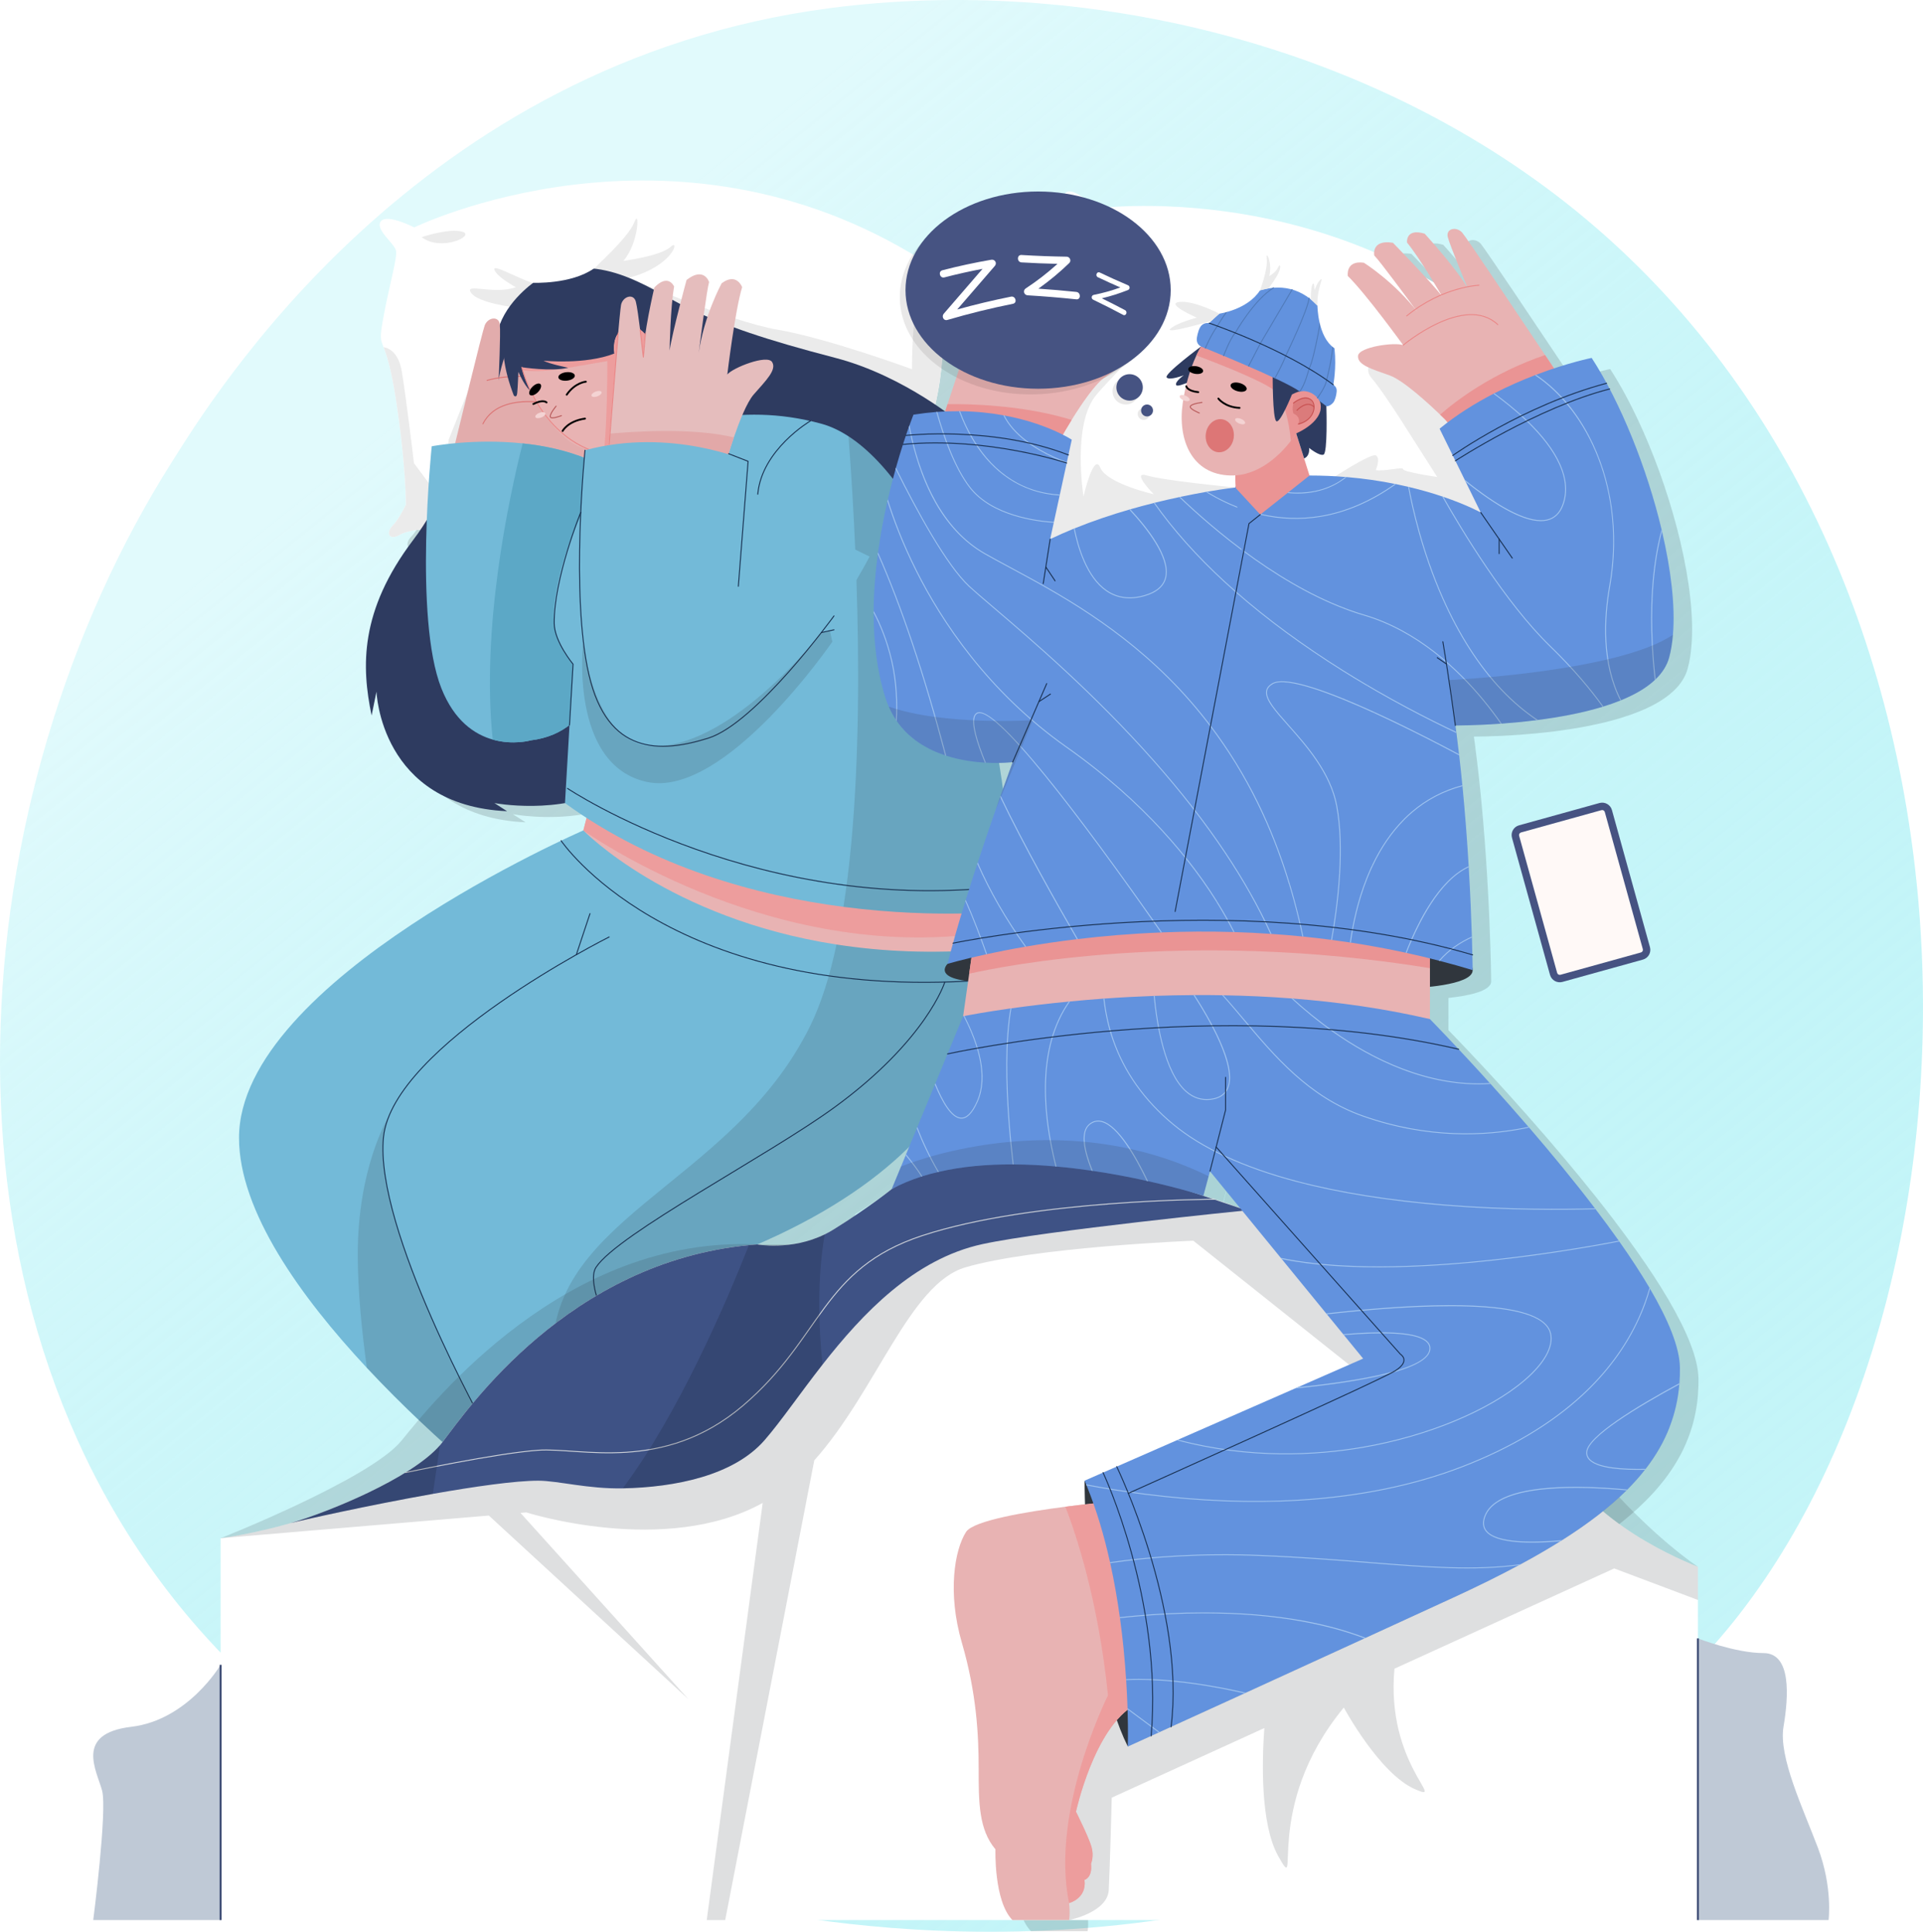 <?xml version="1.0" encoding="UTF-8" standalone="no"?>
<!-- Created with Inkscape (http://www.inkscape.org/) -->

<svg
   width="734.004mm"
   height="737.436mm"
   viewBox="0 0 734.004 737.436"
   version="1.1"
   id="svg29840"
   inkscape:version="1.2.1 (9c6d41e410, 2022-07-14)"
   sodipodi:docname="ortodoncja-2.svg"
   xmlns:inkscape="http://www.inkscape.org/namespaces/inkscape"
   xmlns:sodipodi="http://sodipodi.sourceforge.net/DTD/sodipodi-0.dtd"
   xmlns:xlink="http://www.w3.org/1999/xlink"
   xmlns="http://www.w3.org/2000/svg"
   xmlns:svg="http://www.w3.org/2000/svg">
  <sodipodi:namedview
     id="namedview29842"
     pagecolor="#ffffff"
     bordercolor="#666666"
     borderopacity="1.0"
     inkscape:showpageshadow="2"
     inkscape:pageopacity="0.0"
     inkscape:pagecheckerboard="0"
     inkscape:deskcolor="#d1d1d1"
     inkscape:document-units="mm"
     showgrid="false"
     inkscape:zoom="0.11113391"
     inkscape:cx="134.97231"
     inkscape:cy="2299.0283"
     inkscape:window-width="2560"
     inkscape:window-height="1351"
     inkscape:window-x="1911"
     inkscape:window-y="-9"
     inkscape:window-maximized="1"
     inkscape:current-layer="layer1" />
  <defs
     id="defs29837">
    <linearGradient
       id="SVGID_1_"
       gradientUnits="userSpaceOnUse"
       x1="3602.807"
       y1="4064.784"
       x2="1122.756"
       y2="984.716">
			<stop
   offset="0"
   style="stop-color:#5ae2eb;stop-opacity:0.223;"
   id="stop15385" />

			<stop
   offset="1"
   style="stop-color:#e1fafc;stop-opacity:1;"
   id="stop15387" />

		</linearGradient>
    <linearGradient
       id="SVGID_2_"
       gradientUnits="userSpaceOnUse"
       x1="2130.611"
       y1="-182.294"
       x2="1124.44"
       y2="3389.613">
					<stop
   offset="0"
   style="stop-color:#18bcc7;stop-opacity:1;"
   id="stop15406" />

					<stop
   offset="1"
   style="stop-color:#18bcc7;stop-opacity:1;"
   id="stop15408" />

				</linearGradient>
    <linearGradient
       id="SVGID_3_"
       gradientUnits="userSpaceOnUse"
       x1="2941.433"
       y1="438.849"
       x2="-298.455"
       y2="3789.412">
						<stop
   offset="0"
   style="stop-color:#FF928E"
   id="stop15417" />

						<stop
   offset="1"
   style="stop-color:#f45959;stop-opacity:1;"
   id="stop15419" />

					</linearGradient>
    <linearGradient
       id="SVGID_7_"
       gradientUnits="userSpaceOnUse"
       x1="2226.45"
       y1="134.414"
       x2="2072.584"
       y2="1519.211">
				<stop
   offset="0"
   style="stop-color:#E1473D"
   id="stop15559" />

				<stop
   offset="1"
   style="stop-color:#E9605A"
   id="stop15561" />

			</linearGradient>
    <linearGradient
       id="SVGID_8_"
       gradientUnits="userSpaceOnUse"
       x1="1430.633"
       y1="2574.357"
       x2="1645.924"
       y2="2574.357">
						<stop
   offset="0"
   style="stop-color:#53D8FF"
   id="stop15568" />

						<stop
   offset="1"
   style="stop-color:#3840F7"
   id="stop15570" />

					</linearGradient>
    <linearGradient
       id="SVGID_9_"
       gradientUnits="userSpaceOnUse"
       x1="1136.254"
       y1="2840.234"
       x2="1302.969"
       y2="2840.234">
						<stop
   offset="0"
   style="stop-color:#53D8FF"
   id="stop15575" />

						<stop
   offset="1"
   style="stop-color:#3840F7"
   id="stop15577" />

					</linearGradient>
    <linearGradient
       id="SVGID_10_"
       gradientUnits="userSpaceOnUse"
       x1="2011.676"
       y1="2590.629"
       x2="2226.967"
       y2="2590.629">
						<stop
   offset="0"
   style="stop-color:#53D8FF"
   id="stop15586" />

						<stop
   offset="1"
   style="stop-color:#3840F7"
   id="stop15588" />

					</linearGradient>
    <linearGradient
       id="SVGID_11_"
       gradientUnits="userSpaceOnUse"
       x1="1717.297"
       y1="2856.506"
       x2="1884.012"
       y2="2856.506">
						<stop
   offset="0"
   style="stop-color:#53D8FF"
   id="stop15593" />

						<stop
   offset="1"
   style="stop-color:#3840F7"
   id="stop15595" />

					</linearGradient>
    <linearGradient
       id="SVGID_12_"
       gradientUnits="userSpaceOnUse"
       x1="2592.824"
       y1="2574.357"
       x2="2808.115"
       y2="2574.357">
						<stop
   offset="0"
   style="stop-color:#53D8FF"
   id="stop15604" />

						<stop
   offset="1"
   style="stop-color:#3840F7"
   id="stop15606" />

					</linearGradient>
    <linearGradient
       id="SVGID_13_"
       gradientUnits="userSpaceOnUse"
       x1="2298.445"
       y1="2840.234"
       x2="2465.16"
       y2="2840.234">
						<stop
   offset="0"
   style="stop-color:#53D8FF"
   id="stop15611" />

						<stop
   offset="1"
   style="stop-color:#3840F7"
   id="stop15613" />

					</linearGradient>
    <linearGradient
       id="SVGID_15_"
       gradientUnits="userSpaceOnUse"
       x1="1383.635"
       y1="2365.428"
       x2="1263.339"
       y2="2485.724">
								<stop
   offset="0"
   style="stop-color:#53D8FF"
   id="stop15627" />

								<stop
   offset="1"
   style="stop-color:#3840F7"
   id="stop15629" />

							</linearGradient>
    <linearGradient
       id="SVGID_17_"
       gradientUnits="userSpaceOnUse"
       x1="1978.781"
       y1="2350.896"
       x2="1864.518"
       y2="2465.16">
								<stop
   offset="0"
   style="stop-color:#53D8FF"
   id="stop15643" />

								<stop
   offset="1"
   style="stop-color:#3840F7"
   id="stop15645" />

							</linearGradient>
    <linearGradient
       id="SVGID_19_"
       gradientUnits="userSpaceOnUse"
       x1="2509.967"
       y1="2337.814"
       x2="2400.963"
       y2="2446.819">
								<stop
   offset="0"
   style="stop-color:#53D8FF"
   id="stop15659" />

								<stop
   offset="1"
   style="stop-color:#3840F7"
   id="stop15661" />

							</linearGradient>
    <linearGradient
       id="SVGID_24_"
       gradientUnits="userSpaceOnUse"
       x1="2793.245"
       y1="552.281"
       x2="2203.018"
       y2="1464.452">
				<stop
   offset="0"
   style="stop-color:#FEBBBA"
   id="stop15720" />

				<stop
   offset="1"
   style="stop-color:#FF928E"
   id="stop15722" />

			</linearGradient>
    <linearGradient
       id="SVGID_25_"
       gradientUnits="userSpaceOnUse"
       x1="-3703.35"
       y1="1444.203"
       x2="-3701.493"
       y2="1444.203"
       gradientTransform="matrix(-1,0,0,1,-1008.477,0)">
				<stop
   offset="0"
   style="stop-color:#09005D"
   id="stop15727" />

				<stop
   offset="1"
   style="stop-color:#1A0F91"
   id="stop15729" />

			</linearGradient>
    <linearGradient
       id="SVGID_26_"
       gradientUnits="userSpaceOnUse"
       x1="-3675.539"
       y1="1442.667"
       x2="-3675.685"
       y2="1442.895"
       gradientTransform="matrix(-1,0,0,1,-1008.477,0)">
				<stop
   offset="0"
   style="stop-color:#53EAC9"
   id="stop15734" />

				<stop
   offset="0.996"
   style="stop-color:#45AED8"
   id="stop15736" />

			</linearGradient>
    <linearGradient
       id="SVGID_27_"
       gradientUnits="userSpaceOnUse"
       x1="-3671.786"
       y1="1442.944"
       x2="-3672.008"
       y2="1443.291"
       gradientTransform="matrix(-1,0,0,1,-1008.477,0)">
				<stop
   offset="0"
   style="stop-color:#53EAC9"
   id="stop15741" />

				<stop
   offset="0.996"
   style="stop-color:#45AED8"
   id="stop15743" />

			</linearGradient>
    <linearGradient
       id="SVGID_28_"
       gradientUnits="userSpaceOnUse"
       x1="-3522.552"
       y1="3043.189"
       x2="-4270.5"
       y2="3856.748"
       gradientTransform="matrix(-1,0,0,1,-1008.477,0)">
				<stop
   offset="0"
   style="stop-color:#09005D"
   id="stop15748" />

				<stop
   offset="1"
   style="stop-color:#1A0F91"
   id="stop15750" />

			</linearGradient>
    <linearGradient
       id="SVGID_29_"
       gradientUnits="userSpaceOnUse"
       x1="-3765.325"
       y1="3103.612"
       x2="-3698.889"
       y2="3103.612"
       gradientTransform="matrix(-1,0,0,1,-1008.477,0)">
				<stop
   offset="0"
   style="stop-color:#FEBBBA"
   id="stop15755" />

				<stop
   offset="1"
   style="stop-color:#FF928E"
   id="stop15757" />

			</linearGradient>
    <linearGradient
       id="SVGID_31_"
       gradientUnits="userSpaceOnUse"
       x1="-3690.341"
       y1="2888.931"
       x2="-4438.288"
       y2="3702.487"
       gradientTransform="matrix(-1,0,0,1,-1008.477,0)">
				<stop
   offset="0"
   style="stop-color:#09005D"
   id="stop15769" />

				<stop
   offset="1"
   style="stop-color:#1A0F91"
   id="stop15771" />

			</linearGradient>
    <linearGradient
       id="SVGID_32_"
       gradientUnits="userSpaceOnUse"
       x1="-4004.759"
       y1="3100.205"
       x2="-3947.398"
       y2="3100.205"
       gradientTransform="matrix(-1,0,0,1,-1008.477,0)">
				<stop
   offset="0"
   style="stop-color:#FEBBBA"
   id="stop15776" />

				<stop
   offset="1"
   style="stop-color:#FF928E"
   id="stop15778" />

			</linearGradient>
    <linearGradient
       id="SVGID_34_"
       gradientUnits="userSpaceOnUse"
       x1="-4076.431"
       y1="1522.883"
       x2="-3995.555"
       y2="1480.066"
       gradientTransform="matrix(-1,0,0,1,-1008.477,0)">
				<stop
   offset="0"
   style="stop-color:#FEBBBA"
   id="stop15792" />

				<stop
   offset="1"
   style="stop-color:#FF928E"
   id="stop15794" />

			</linearGradient>
    <linearGradient
       id="SVGID_35_"
       gradientUnits="userSpaceOnUse"
       x1="-3762.528"
       y1="1704.925"
       x2="-3453.303"
       y2="1482.386"
       gradientTransform="matrix(-1,0,0,1,-1008.477,0)">
				<stop
   offset="0"
   style="stop-color:#9CFFFB"
   id="stop15803" />

				<stop
   offset="1"
   style="stop-color:#9BFFFA"
   id="stop15805" />

			</linearGradient>
    <linearGradient
       id="SVGID_36_"
       gradientUnits="userSpaceOnUse"
       x1="-3902.476"
       y1="1629.336"
       x2="-3862.383"
       y2="1600.482"
       gradientTransform="matrix(-1,0,0,1,-1008.477,0)">
				<stop
   offset="0"
   style="stop-color:#DAE3FE"
   id="stop15810" />

				<stop
   offset="1"
   style="stop-color:#E9EFFD"
   id="stop15812" />

			</linearGradient>
    <linearGradient
       id="SVGID_37_"
       gradientUnits="userSpaceOnUse"
       x1="-3777.292"
       y1="1565.635"
       x2="-3706.598"
       y2="1565.635"
       gradientTransform="matrix(-1,0,0,1,-1008.477,0)">
				<stop
   offset="0"
   style="stop-color:#DAE3FE"
   id="stop15817" />

				<stop
   offset="1"
   style="stop-color:#E9EFFD"
   id="stop15819" />

			</linearGradient>
    <linearGradient
       id="SVGID_38_"
       gradientUnits="userSpaceOnUse"
       x1="3524.047"
       y1="629.25"
       x2="2920.404"
       y2="1380.45">
						<stop
   offset="0"
   style="stop-color:#4F52FF"
   id="stop15826" />

						<stop
   offset="1"
   style="stop-color:#f45959;stop-opacity:1;"
   id="stop15828" />

					</linearGradient>
    <linearGradient
       id="SVGID_41_"
       gradientUnits="userSpaceOnUse"
       x1="-3836.8"
       y1="1801.132"
       x2="-3702.985"
       y2="1801.132"
       gradientTransform="matrix(-1,0,0,1,-1008.477,0)">
						<stop
   offset="0"
   style="stop-color:#FEBBBA"
   id="stop15847" />

						<stop
   offset="1"
   style="stop-color:#FF928E"
   id="stop15849" />

					</linearGradient>
    <linearGradient
       id="SVGID_42_"
       gradientUnits="userSpaceOnUse"
       x1="-4048.484"
       y1="1835.963"
       x2="-3836.907"
       y2="1835.963"
       gradientTransform="matrix(-1,0,0,1,-1008.477,0)">
				<stop
   offset="0"
   style="stop-color:#DAE3FE"
   id="stop15858" />

				<stop
   offset="1"
   style="stop-color:#E9EFFD"
   id="stop15860" />

			</linearGradient>
    <linearGradient
       id="SVGID_43_"
       gradientUnits="userSpaceOnUse"
       x1="-4071.265"
       y1="1919.607"
       x2="-3844.972"
       y2="1919.607"
       gradientTransform="matrix(-1,0,0,1,-1008.477,0)">
				<stop
   offset="0"
   style="stop-color:#DAE3FE"
   id="stop15865" />

				<stop
   offset="1"
   style="stop-color:#E9EFFD"
   id="stop15867" />

			</linearGradient>
    <linearGradient
       id="SVGID_44_"
       gradientUnits="userSpaceOnUse"
       x1="-7758.939"
       y1="1801.188"
       x2="-7990.712"
       y2="1978.53"
       gradientTransform="matrix(-0.99,0.142,0.142,0.99,-5239.851,546.105)">
					<stop
   offset="0"
   style="stop-color:#FEBBBA"
   id="stop15872" />

					<stop
   offset="1"
   style="stop-color:#FF928E"
   id="stop15874" />

				</linearGradient>
    <linearGradient
       id="SVGID_45_"
       gradientUnits="userSpaceOnUse"
       x1="4579.798"
       y1="1553.816"
       x2="5002.722"
       y2="2098.33"
       gradientTransform="matrix(0.99,-0.142,0.142,0.99,-2138.063,101.783)">
					<stop
   offset="0"
   style="stop-color:#09005D"
   id="stop15879" />

					<stop
   offset="1"
   style="stop-color:#1A0F91"
   id="stop15881" />

				</linearGradient>
    <linearGradient
       id="SVGID_46_"
       gradientUnits="userSpaceOnUse"
       x1="-7787.689"
       y1="1763.617"
       x2="-8019.461"
       y2="1940.958"
       gradientTransform="matrix(-0.99,0.142,0.142,0.99,-5239.851,546.105)">
					<stop
   offset="0"
   style="stop-color:#FEBBBA"
   id="stop15886" />

					<stop
   offset="1"
   style="stop-color:#FF928E"
   id="stop15888" />

				</linearGradient>
    <linearGradient
       id="SVGID_1_-0"
       gradientUnits="userSpaceOnUse"
       x1="3602.807"
       y1="4064.784"
       x2="1122.756"
       y2="984.716">
			<stop
   offset="0"
   style="stop-color:#5ae2eb;stop-opacity:0.223;"
   id="stop15385-7" />

			<stop
   offset="1"
   style="stop-color:#e1fafc;stop-opacity:1;"
   id="stop15387-5" />

		</linearGradient>
    <pattern
       id="SVGID_1_-2"
       xlink:href="#New_Pattern_2"
       patternTransform="matrix(1 0 0 1 364.981 151.71)">
		</pattern>
    <pattern
       id="SVGID_2_-1"
       xlink:href="#New_Pattern_2"
       patternTransform="matrix(1 0 0 1 364.981 151.71)">
		</pattern>
    <pattern
       id="SVGID_3_-6"
       xlink:href="#New_Pattern_2"
       patternTransform="matrix(1 0 0 1 364.981 151.71)">
		</pattern>
    <pattern
       id="SVGID_4_-8"
       xlink:href="#New_Pattern_2"
       patternTransform="matrix(1 0 0 1 364.981 151.71)">
		</pattern>
    <pattern
       id="SVGID_5_-2"
       xlink:href="#New_Pattern_2"
       patternTransform="matrix(1 0 0 1 364.981 151.71)">
		</pattern>
    <linearGradient
       inkscape:collect="always"
       xlink:href="#SVGID_1_-0"
       id="linearGradient36435"
       gradientUnits="userSpaceOnUse"
       x1="3602.807"
       y1="4064.784"
       x2="1122.756"
       y2="984.716"
       gradientTransform="matrix(0.265,0,0,0.265,-300.678,23.36)" />
    <pattern
       id="SVGID_1_-2-5"
       xlink:href="#New_Pattern_2"
       patternTransform="matrix(1 0 0 1 364.981 151.71)">
		</pattern>
    <pattern
       id="SVGID_2_-1-7"
       xlink:href="#New_Pattern_2"
       patternTransform="matrix(1 0 0 1 364.981 151.71)">
		</pattern>
    <pattern
       id="SVGID_3_-6-7"
       xlink:href="#New_Pattern_2"
       patternTransform="matrix(1 0 0 1 364.981 151.71)">
		</pattern>
    <pattern
       id="SVGID_4_-8-6"
       xlink:href="#New_Pattern_2"
       patternTransform="matrix(1 0 0 1 364.981 151.71)">
		</pattern>
    <pattern
       id="SVGID_5_-2-5"
       xlink:href="#New_Pattern_2"
       patternTransform="matrix(1 0 0 1 364.981 151.71)">
		</pattern>
  </defs>
  <g
     inkscape:label="Warstwa 1"
     inkscape:groupmode="layer"
     id="layer1"
     transform="translate(176.878,-143.745)">
    <path
       fill="url(#SVGID_1_)"
       d="m 472.045,777.453 c -15.072,15.868 -29.333,26.1 -40.601,34.185 -132.447,95.032 -289.167,67.331 -322.474,60.566 -49.185,-9.99 -144.257,-29.299 -212.993,-110.131 -103.992,-122.292 -87.799,-314.959 -7.136,-442.142 14.754,-23.264 92.692,-152.384 251.1,-173.09 95.867,-12.531 207.616,12.743 288.542,80.543 169.871,142.318 157.779,429.826 43.561,550.07 z"
       id="path36433"
       style="fill:url(#linearGradient36435);stroke-width:0.265" />
    <g
       id="g36020"
       transform="matrix(1.414,0,0,1.414,-164.461,169.715)">
      <g
         id="BACKGROUND">
</g>
      <g
         id="OBJECT">
	<g
   id="g35467">
		
		<g
   id="g35465">
			<g
   id="g35399">
				
			</g>

			<g
   id="g35403">
				
			</g>

			<g
   id="g35407">
				
			</g>

			<g
   id="g35411">
				
			</g>

			<g
   id="g35415">
				
			</g>

			<g
   id="g35419">
				
			</g>

			<g
   id="g35423">
				
			</g>

			<g
   id="g35427">
				
			</g>

			<g
   id="g35431">
				
			</g>

			<g
   id="g35435">
				
			</g>

			<g
   id="g35439">
				
			</g>

			<g
   id="g35443">
				
			</g>

			<g
   id="g35447">
				
			</g>

			<g
   id="g35451">
				
			</g>

			<g
   id="g35455">
				
			</g>

			<g
   id="g35459">
				
			</g>

			<g
   id="g35463">
				
			</g>

		</g>

	</g>

	<path
   opacity="0.14"
   fill="#020202"
   d="m 441.64,332.58 c -0.05,-0.09 -0.1,-0.18 -0.159,-0.28 -2.36,-4.01 -5.12,-8.21 -8.141,-12.49 -0.05,-0.079 -0.1,-0.149 -0.149,-0.22 -1.99,-2.81 -4.08,-5.66 -6.25,-8.5 -0.051,-0.08 -0.11,-0.16 -0.181,-0.24 -5.71,-7.5 -11.89,-14.97 -17.76,-21.8 -0.06,-0.069 -0.12,-0.13 -0.18,-0.2 -3.58,-4.149 -7.04,-8.06 -10.221,-11.58 -0.069,-0.079 -0.14,-0.149 -0.21,-0.229 -9.33,-10.32 -16.17,-17.28 -16.17,-17.28 v -8.718 c 4.751,-0.5 11.58,-1.703 11.53,-4.499 0,-0.001 -0.001,-0.002 -0.001,-0.003 0.001,0 0.001,0 0.001,0 0,0 -0.014,-1.485 -0.073,-4.114 l 0.073,0.001 c -0.024,-0.007 -0.05,-0.014 -0.074,-0.021 -0.029,-1.293 -0.07,-2.858 -0.126,-4.667 0,-0.09 -0.01,-0.18 -0.01,-0.27 -0.15,-4.84 -0.41,-11.33 -0.85,-18.72 0,-0.09 -0.011,-0.18 -0.011,-0.27 -0.399,-6.66 -0.939,-14.04 -1.68,-21.61 -0.01,-0.09 -0.02,-0.17 -0.03,-0.25 -0.26,-2.67 -0.55,-5.37 -0.859,-8.06 l -0.04,-0.31 c -0.221,-1.91 -0.46,-3.82 -0.71,-5.72 -0.021,-0.1 -0.03,-0.2 -0.04,-0.3 -0.08,-0.58 -0.16,-1.16 -0.24,-1.74 v 0 l 10e-4,0.002 -10e-4,-0.002 c 0.004,0 5.072,0.03 12.229,-0.48 0.091,-0.01 0.19,-0.01 0.29,-0.02 2.87,-0.21 6.061,-0.51 9.391,-0.93 0.12,-0.02 0.25,-0.03 0.37,-0.05 5.77,-0.75 11.909,-1.87 17.449,-3.56 0.08,-0.03 0.16,-0.05 0.24,-0.08 1.58,-0.49 3.11,-1.02 4.561,-1.61 0.08,-0.03 0.159,-0.06 0.239,-0.1 3.601,-1.47 6.74,-3.25 9.061,-5.43 0.08,-0.07 0.16,-0.15 0.24,-0.22 1.779,-1.72 3.06,-3.69 3.659,-5.92 0.49,-1.84 0.82,-3.87 1,-6.08 0.66,-7.76 -0.529,-17.61 -2.949,-27.92 -0.04,-0.17 -0.08,-0.34 -0.12,-0.52 -3.116,-13.071 -8.193,-26.813 -14.011,-37.923 l 0.006,-0.002 c -0.002,0 -0.004,0.001 -0.006,0.002 -0.272,-0.52 -0.545,-1.038 -0.82,-1.546 l 0.003,-0.001 c -10e-4,0 -0.002,0 -0.003,0 -1.317,-2.43 -2.667,-4.728 -4.039,-6.84 0,0 -4.106,0.818 -10.164,2.829 -0.338,-0.506 -0.694,-1.041 -1.086,-1.629 -0.41,-0.62 -0.86,-1.28 -1.32,-1.98 -7.52,-11.25 -21.25,-31.76 -22.359,-33.03 -1.551,-1.75 -4.471,-1.14 -3.91,1.17 0.486,1.983 4.191,10.95 5.237,13.462 -0.023,0.005 -0.05,0.01 -0.074,0.015 C 389.286,57.027 380.8,47.72 380.8,47.72 c -5.229,-1.57 -4.77,2.39 -4.77,2.39 2.23,2.734 5.208,7.441 7.226,10.758 -0.667,-0.393 -1.334,-0.778 -2.002,-1.157 -4.052,-4.446 -9.023,-9.531 -9.023,-9.531 -4.206,-0.68 -4.979,1.318 -5.074,2.545 -39.144,-16.783 -75.058,-11.806 -75.058,-11.806 0,0 -5.823,-5.875 -8.055,-4.362 -2.23,1.513 1.577,6.729 1.437,8.72 -0.078,1.11 -1.516,3.582 -3.55,7 -0.29,-0.403 -0.682,-0.76 -1.221,-1.025 -0.29,-0.144 -0.746,0.089 -1.33,0.621 -0.702,-0.704 -2.021,-1.096 -4.479,0.458 0,0 -5.619,11.122 -7.098,16.824 -0.017,0.028 -0.033,0.056 -0.05,0.084 -0.017,10e-4 -0.033,0.002 -0.05,0.004 0.333,-2.708 1.508,-12.336 1.437,-14.372 -0.08,-2.38 -3.05,-2.19 -4.069,-0.08 C 264.3,56.35 256.13,81.2 252,93.74 c -0.13,0.39 -0.25,0.76 -0.37,1.12 -0.098,0.298 -0.188,0.573 -0.279,0.854 -0.792,-0.567 -1.679,-1.185 -2.656,-1.84 2.83,-12.122 2.18,-22.954 1.525,-28.394 -0.28,-2.35 -0.56,-3.69 -0.56,-3.69 0,0 5.83,-5.01 4.32,-7.52 -1.521,-2.5 -4.181,0.61 -5.771,0.91 -1.6,0.31 -2.84,-0.18 -2.84,-0.18 -68.02,-42.74 -137.33,-8.97 -137.33,-8.97 0,0 -7.36,-3.78 -9.01,-1.65 -1.66,2.13 3.58,5.91 4.07,7.85 0.48,1.93 -1.83,9.38 -3.5,18.72 -0.88,4.92 -0.68,5.24 0.15,7.4 0.75,1.93 2.02,5.35 3.47,14.92 2.07,13.69 2.51,23.01 2.58,27.62 -0.97,1.93 -2.31,4.35 -3.48,5.52 -2.11,2.11 -1.05,4.33 1.88,2.57 1.243,-0.745 3.453,-1.171 5.581,-1.417 -0.656,0.969 -1.325,1.922 -2.019,2.839 -14.521,19.179 -13.974,34.249 -11.234,47.4 l 1.318,-6.438 c 0,0 1.018,30.732 35.256,32.276 l -3.423,-2.196 c 0,0 9.041,1.707 19.052,0.006 1.919,1.396 3.867,2.722 5.832,3.993 l -0.874,3.376 c 0,0 -92.95,40.35 -92.95,83.02 0,19.78 16.64,42.93 34.51,62.08 9.76,10.47 19.89,19.74 27.86,26.61 8.94,7.71 15.17,12.41 15.17,12.41 l 92.67,22.979 -19.06,-44.6 -9.317,-21.813 19.566,-40.074 c 7.896,-4.928 14.307,-10.05 19.496,-15.178 l -0.825,1.995 -0.11,0.28 -1.25,3.029 c -0.01,0.011 -0.01,0.011 -0.01,0.011 l -2.51,6.08 c 2.51,-1.36 5.2,-2.48 8.02,-3.37 0.08,-0.03 0.16,-0.061 0.24,-0.08 1.37,-0.44 2.78,-0.82 4.21,-1.141 0.08,-0.029 0.16,-0.05 0.25,-0.06 6.32,-1.47 13.13,-2.03 19.94,-2.01 0.08,0 0.17,0 0.25,0.01 3.79,0.01 7.58,0.21 11.29,0.54 0.09,0.01 0.18,0.01 0.271,0.03 3.239,0.279 6.42,0.67 9.479,1.109 0.11,0.021 0.21,0.03 0.32,0.051 5.34,0.789 10.3,1.75 14.58,2.71 0.109,0.02 0.22,0.04 0.33,0.069 9.01,2.01 14.949,3.94 14.949,3.94 l 1.421,-5.271 0.359,-1.34 0.009,0.01 -19.592,77.276 -14.267,6.254 c 0.14,0.33 0.279,0.66 0.42,0.99 0.03,0.09 0.07,0.18 0.109,0.28 0.657,1.599 1.274,3.227 1.857,4.872 -1.803,0.19 -4.478,0.49 -7.567,0.888 -10.189,1.31 -24.8,3.7 -26.8,6.79 -3.109,4.81 -5.09,16.41 -1.13,29.979 3.96,13.58 4.521,24.891 4.521,33.94 0,9.049 0,16.41 4.529,21.78 0,0 -0.46,13.92 4.58,19.1 h 15.3 c 0,0 0.33,-1.52 0,-4.59 0,0 4.82,-1.2 4.16,-6.25 0,0 2.2,-0.55 1.761,-4.391 0,0 0.88,-1.97 0.109,-4.6 -0.77,-2.63 -4.17,-9.43 -4.17,-9.43 0,0 4.347,-20.019 13.933,-27.525 0.187,6.145 0.058,9.936 0.058,9.936 0,0 2.287,-1.04 6.307,-2.869 v 0 0 c 0.634,-0.288 1.306,-0.595 2.023,-0.921 0.08,-0.04 0.17,-0.08 0.26,-0.12 0.955,-0.436 2.004,-0.914 3.094,-1.411 v 0.001 c 0,-0.001 0,-0.001 0,-0.001 5.268,-2.403 12.032,-5.491 19.796,-9.029 0.12,-0.06 0.25,-0.12 0.38,-0.18 9.57,-4.37 20.58,-9.42 32.011,-14.66 0.12,-0.05 0.229,-0.1 0.35,-0.16 7.82,-3.58 15.83,-7.26 23.69,-10.88 6.38,-2.939 12.25,-5.82 17.6,-8.7 0.21,-0.109 0.41,-0.22 0.61,-0.319 3.8,-2.051 7.33,-4.101 10.6,-6.15 0.18,-0.11 0.351,-0.21 0.521,-0.32 6.949,-4.39 12.729,-8.819 17.369,-13.43 0.08,-0.08 0.16,-0.16 0.24,-0.24 1.74,-1.74 3.32,-3.51 4.721,-5.31 0.079,-0.09 0.149,-0.181 0.22,-0.271 2.79,-3.6 4.93,-7.33 6.45,-11.25 1.42,-3.66 2.3,-7.489 2.64,-11.54 0.01,-0.109 0.02,-0.229 0.03,-0.34 0.109,-1.39 0.149,-2.8 0.13,-4.229 C 449.62,348.32 446.5,340.88 441.64,332.58 Z"
   id="path35469" />

	<g
   id="g35584">
		<path
   fill="#ffffff"
   d="m 244.66,58.79 c 0,0 0.28,1.34 0.56,3.69 0.95,7.89 1.89,27.12 -7.78,45.18 -2.38,4.46 -5.41,8.84 -9.25,12.96 -14.89,16 -60.22,12.41 -92.57,7.36 -9.92,-1.55 -18.63,-3.24 -24.85,-4.54 l -0.4,0.79 c 0,0 -8.25,0 -11.17,1.75 -2.93,1.76 -3.99,-0.46 -1.88,-2.57 1.17,-1.17 2.51,-3.59 3.48,-5.52 -0.07,-4.61 -0.51,-13.93 -2.58,-27.62 -1.45,-9.57 -2.72,-12.99 -3.47,-14.92 -0.83,-2.16 -1.03,-2.48 -0.15,-7.4 1.67,-9.34 3.98,-16.79 3.5,-18.72 -0.49,-1.94 -5.73,-5.72 -4.07,-7.85 1.65,-2.13 9.01,1.65 9.01,1.65 0,0 69.31,-33.77 137.33,8.97 0,0 1.24,0.49 2.84,0.18 1.59,-0.3 4.25,-3.41 5.77,-0.91 1.51,2.51 -4.32,7.52 -4.32,7.52 z"
   id="path35471" />

		<path
   fill="#ebebeb"
   d="m 237.44,107.66 -101.82,20.32 c -9.92,-1.55 -18.63,-3.24 -24.85,-4.54 l -0.4,0.79 c 0,0 -8.25,0 -11.17,1.75 -2.93,1.76 -3.99,-0.46 -1.88,-2.57 1.17,-1.17 2.51,-3.59 3.48,-5.52 -0.07,-4.61 -0.51,-13.93 -2.58,-27.62 -1.45,-9.57 -2.72,-12.99 -3.47,-14.92 1.47,0.25 4.07,1.44 4.93,6.58 1.23,7.32 3.28,24.74 3.28,24.74 l 7.41,9.97 2.01,-16.43 9.2,-23.04 39.39,-20.53 c 0,0 26.59,11.65 40.26,14.02 13.68,2.38 36.17,10.65 36.17,10.65 0,0 -0.16,-14.67 2.4,-23.33 0,0 1.82,-2.58 2.92,-2.28 0.56,0.15 1.59,3.12 2.5,6.78 0.95,7.89 1.89,27.12 -7.78,45.18 z"
   id="path35473" />

		<path
   fill="#ebebeb"
   d="m 151.482,54.154 c 0,0 9.406,-8.412 10.954,-12.491 1.547,-4.079 1.266,5.626 -2.954,10.408 0,0 10.127,-1.312 12.799,-3.82 2.672,-2.509 0.58,6.352 -14.197,9.024 -14.777,2.673 -6.602,-3.121 -6.602,-3.121 z"
   id="path35475" />

		<path
   fill="#ebebeb"
   d="m 129.971,64.578 c 0,0 -9.622,-1.085 -11.59,-3.9 -1.968,-2.815 6.091,0.625 12.088,-1.503 0,0 -5.248,-2.811 -5.81,-4.779 -0.562,-1.968 9.848,4.557 13.157,4.117 3.309,-0.44 -1.256,6.065 -1.256,6.065 z"
   id="path35477" />

		<path
   fill="#2e3b60"
   d="m 136.466,57.048 c 0,0 -7.459,4.665 -10.328,12.167 -2.868,7.502 -8.854,39.008 -23.375,58.187 -14.521,19.179 -13.974,34.249 -11.234,47.4 l 1.318,-6.438 c 0,0 1.018,30.732 35.256,32.277 l -3.423,-2.196 c 0,0 17.572,3.319 30.848,-3.905 13.276,-7.224 19.512,-64.134 19.512,-64.134 l 63.833,5.263 11.843,-39.614 c 0,0 -15.111,-12.883 -33.943,-17.792 -18.832,-4.909 -29.62,-8.535 -40.213,-13.685 -10.593,-5.151 -23.693,-15.795 -40.094,-7.53 z"
   id="path35479" />

		<path
   fill="#e8b3b3"
   d="m 257.68,233.41 c -0.229,5.18 -0.84,8.46 -0.84,8.46 0,0 -22.85,11 -61.77,0 -38.93,-11 -47.5,-31.73 -47.5,-31.73 l 1.12,-4.32 2.14,-8.27 26.48,-3.07 c 0,0 77.41,8.04 79.53,22 0.98,6.49 1.05,12.43 0.84,16.93 z"
   id="path35481" />

		<path
   fill="#ed9d9d"
   d="m 257.68,233.41 c -1.08,0.14 -2.18,0.28 -3.319,0.42 -57.291,6.87 -105.67,-28.01 -105.67,-28.01 l 2.14,-8.27 26.48,-3.07 c 0,0 77.41,8.04 79.53,22 0.979,6.49 1.049,12.43 0.839,16.93 z"
   id="path35483" />

		<g
   id="g35491">
			<path
   fill="#e2acac"
   d="m 144.482,113.682 c -0.477,0.964 -0.751,1.565 -0.751,1.565 l -1.183,3.064 -32.181,-1.673 c 0,0 0.586,-2.42 1.491,-6.166 3.009,-12.406 9.559,-39.343 10.213,-41.017 0.853,-2.178 3.802,-2.603 4.067,-0.241 0.26,2.29 -0.287,14.368 -0.322,15.12 0.688,-5.464 5.86,-18.111 5.86,-18.111 4.374,-3.274 5.302,0.604 5.302,0.604 -1.856,5.373 -3.777,16.208 -3.89,16.877 1.532,-4.896 7.486,-18.116 7.486,-18.116 5.252,-2.946 5.917,1.491 5.917,1.491 -0.906,1.928 -4.517,14.26 -5.729,18.445 2.958,-9.687 9.027,-17.579 9.027,-17.579 4.465,-2.377 5.305,1.886 5.305,1.886 -2.916,6.025 -7.626,22.665 -7.626,22.665 1.773,-1.575 11.467,-3.724 12.466,-1.453 0.99,2.275 -2.364,4.653 -6.257,7.896 -3.055,2.55 -7.458,11.178 -9.195,14.743 z"
   id="path35485" />

			
				<path
   fill="none"
   stroke="#db7171"
   stroke-width="0.25"
   stroke-linecap="round"
   stroke-linejoin="round"
   stroke-miterlimit="10"
   d="m 147.471,92.496 c 0,0 -20.368,-7.395 -25.888,3.56"
   id="path35487" />

			
				<path
   fill="none"
   stroke="#db7171"
   stroke-width="0.25"
   stroke-linecap="round"
   stroke-linejoin="round"
   stroke-miterlimit="10"
   d="m 122.697,84.339 c 0,0 9.382,-3.067 21.173,1.071"
   id="path35489" />

		</g>

		<path
   fill="#e8b3b3"
   d="m 160.11,100.7 c -2.1,1.23 -4.02,1.96 -5.78,2.28 -7.86,1.44 -12.63,-4.98 -15.9,-8.9 -1.91,-2.29 -4.67,-7.09 -6.11,-12.49 -1.57,-5.89 -1.55,-12.52 2.92,-17.4 8.56,-9.36 19.6,1.73 21.78,12.9 0,0 -1.18,-7.24 4.79,-7.02 5.96,0.21 4.95,8.73 3.29,10.82 0,0 6.42,13.08 -4.99,19.81 z"
   id="path35493" />

		<path
   fill="#ed9d9d"
   d="m 160.11,100.7 c -2.1,1.23 -4.02,1.96 -5.78,2.28 0.77,-8.15 0.83,-19.66 0.83,-22.96 0,-0.58 0,-0.91 0,-0.91 0,0 0,0 -10.54,1.82 -6.79,1.17 -10.51,0.96 -12.3,0.66 -1.57,-5.89 -1.55,-12.52 2.92,-17.4 8.56,-9.36 19.6,1.73 21.78,12.9 0,0 -1.18,-7.24 4.79,-7.02 5.96,0.21 4.95,8.73 3.29,10.82 0,0 6.42,13.08 -4.99,19.81 z"
   id="path35495" />

		<path
   fill="#2e3b60"
   d="m 129.971,64.578 c -1.654,3.805 -5.527,9.576 -0.062,23.814 0,0 0.774,0.896 0.929,-0.652 0.155,-1.548 0.31,-5.721 0.31,-5.721 0,0 1.5,3.556 3.111,5.025 0,0 -2.027,-4.414 -2.182,-6.271 0,0 7.896,1.238 12.54,0.155 0,0 -5.186,-1.066 -6.686,-1.916 0,0 11.2,1.146 19.09,-1.919 0,0 -1.088,-5.563 3.088,-6.85 0,0 -3.297,-12.511 -11.522,-12.364 -8.226,0.146 -15.52,-0.427 -18.616,6.699 z"
   id="path35497" />

		<path
   fill="#73bad8"
   d="m 134.53,181.5 c 0,0 -4.74,1.38 -10.3,-0.2 -4.87,-1.37 -10.36,-5.02 -13.86,-13.83 -7.49,-18.88 -2.61,-65.35 -2.61,-65.35 0,0 11.26,-2.18 24.54,-0.78 5.74,0.6 11.87,1.87 17.62,4.28 0,0 20.28,71.5 -15.39,75.88 z"
   id="path35499" />

		<path
   fill="#5ca8c6"
   d="m 134.53,181.5 c 0,0 -4.74,1.38 -10.3,-0.2 -3.13,-29.99 4.18,-64.47 8.07,-79.96 5.74,0.6 11.87,1.87 17.62,4.28 0,0 20.28,71.5 -15.39,75.88 z"
   id="path35501" />

		<path
   fill="#73bad8"
   d="m 264.58,227.48 c 0,0 -19.59,2.37 -45.68,-1.02 -23,-2.99 -51.05,-10.47 -75.17,-28.01 l 2.18,-37.52 c 0,0 -6.24,-5.96 -5.11,-15.9 1.14,-9.93 7.38,-37.29 30.63,-47.1 0,0 18.09,-8.38 41.6,-1.87 2.39,0.66 4.81,1.79 7.22,3.36 21.33,13.84 42.5,62.1 44.33,128.06 z"
   id="path35503" />

		<path
   fill="#73bad8"
   d="m 186.76,321.19 20.13,47.13 19.06,44.6 -92.67,-22.979 c 0,0 -6.23,-4.7 -15.17,-12.41 -7.97,-6.87 -18.1,-16.141 -27.86,-26.61 -17.87,-19.15 -34.51,-42.3 -34.51,-62.08 0,-42.67 92.95,-83.02 92.95,-83.02 0,0 22.96,23.77 68.34,30.81 12.01,1.87 25.6,2.56 40.75,1.33 0,-0.001 11.27,52.089 -71.02,83.229 z"
   id="path35505" />

		<pattern
   id="pattern39076"
   xlink:href="#New_Pattern_2"
   patternTransform="matrix(1 0 0 1 364.981 151.71)">
		</pattern>

		<path
   fill="url(#SVGID_1_)"
   d="m 134.53,181.5 c 0,0 -4.74,1.38 -10.3,-0.2 -4.87,-1.37 -10.36,-5.02 -13.86,-13.83 -7.49,-18.88 -2.61,-65.35 -2.61,-65.35 0,0 11.26,-2.18 24.54,-0.78 5.74,0.6 11.87,1.87 17.62,4.28 0,0 20.28,71.5 -15.39,75.88 z"
   id="path35508"
   style="fill:url(#SVGID_1_-2-5)" />

		<pattern
   id="pattern39079"
   xlink:href="#New_Pattern_2"
   patternTransform="matrix(1 0 0 1 364.981 151.71)">
		</pattern>

		<path
   fill="url(#SVGID_2_)"
   d="m 264.58,227.48 c 0,0 -19.59,2.37 -45.68,-1.02 -23,-2.99 -51.05,-10.47 -75.17,-28.01 l 2.18,-37.52 c 0,0 -6.24,-5.96 -5.11,-15.9 1.14,-9.93 7.38,-37.29 30.63,-47.1 0,0 18.09,-8.38 41.6,-1.87 2.39,0.66 4.81,1.79 7.22,3.36 21.33,13.84 42.5,62.1 44.33,128.06 z"
   id="path35511"
   style="fill:url(#SVGID_2_-1-7)" />

		<path
   fill="#e5bdbd"
   d="m 194.68,88.13 c -1.86,2.12 -3.91,7.37 -5.36,11.59 -0.6,1.73 -1.09,3.29 -1.43,4.4 -0.32,1.03 -0.5,1.67 -0.5,1.67 l -0.43,1.99 -0.26,1.22 -32.05,3.35 c 0,0 0.21,-2.48 0.52,-6.32 0.17,-2.09 0.38,-4.59 0.6,-7.31 1.14,-13.8 2.78,-33.33 3.1,-34.8 0.51,-2.28 3.35,-3.16 3.98,-0.87 0.62,2.22 1.96,14.24 2.04,14.99 -0.17,-5.51 2.97,-18.8 2.97,-18.8 3.81,-3.92 5.33,-0.23 5.33,-0.23 -1,5.59 -1.21,16.59 -1.22,17.27 0.75,-5.07 4.58,-19.06 4.58,-19.06 4.73,-3.72 6.08,0.56 6.08,0.56 -0.6,2.04 -2.25,14.78 -2.79,19.11 1.41,-10.03 6.18,-18.77 6.18,-18.77 4.04,-3.04 5.53,1.04 5.53,1.04 -1.94,6.4 -4,23.57 -4,23.57 1.5,-1.83 10.74,-5.46 12.08,-3.37 1.34,2.09 -1.61,4.96 -4.95,8.77 z"
   id="path35513" />

		<path
   fill="#e2a8a8"
   d="m 189.32,99.72 c -0.6,1.73 -1.09,3.29 -1.43,4.4 -0.32,1.03 -0.5,1.67 -0.5,1.67 l -0.43,1.99 -31.79,-1.75 c 0.17,-2.09 0.38,-4.59 0.6,-7.31 5.78,-0.54 22.3,-1.73 33.55,1 z"
   id="path35515" />

		<pattern
   id="pattern39084"
   xlink:href="#New_Pattern_2"
   patternTransform="matrix(1 0 0 1 364.981 151.71)">
		</pattern>

		<path
   fill="url(#SVGID_3_)"
   d="m 186.76,321.19 20.13,47.13 19.06,44.6 -92.67,-22.979 c 0,0 -6.23,-4.7 -15.17,-12.41 -7.97,-6.87 -18.1,-16.141 -27.86,-26.61 -17.87,-19.15 -34.51,-42.3 -34.51,-62.08 0,-42.67 92.95,-83.02 92.95,-83.02 0,0 22.96,23.77 68.34,30.81 12.01,1.87 25.6,2.56 40.75,1.33 0,-0.001 11.27,52.089 -71.02,83.229 z"
   id="path35518"
   style="fill:url(#SVGID_3_-6-7)" />

		<pattern
   id="pattern39087"
   xlink:href="#New_Pattern_2"
   patternTransform="matrix(1 0 0 1 364.981 151.71)">
		</pattern>

		<path
   fill="url(#SVGID_4_)"
   d="m 149.138,103.188 c 0,0 -7.427,67.354 10.064,76.896 17.491,9.541 33.084,-3.489 45.226,-16.734 12.142,-13.246 21.523,-31.458 21.523,-31.458 l -33.389,-16.281 0.599,-9.432 c 0,-0.001 -20.674,-9.275 -44.023,-2.991 z"
   id="path35521"
   style="fill:url(#SVGID_4_-8-6)" />

		<path
   opacity="0.16"
   fill="#30363d"
   d="m 218.9,226.46 c 6.82,-43.32 3.14,-104.01 1.35,-127.04 21.33,13.84 42.5,62.1 44.33,128.06 0,0 -19.59,2.37 -45.68,-1.02 z"
   id="path35523" />

		<path
   opacity="0.16"
   fill="#30363d"
   d="m 257.78,237.96 c 0,0 11.27,52.09 -71.021,83.23 l 20.13,47.13 c -24.54,6.16 -63.14,11.239 -66.23,-16.61 -4.56,-41.09 47.62,-49 69.3,-93.17 2.94,-6 5.26,-13.47 7.07,-21.91 12.011,1.87 25.601,2.56 40.751,1.33 z"
   id="path35525" />

		<path
   opacity="0.16"
   fill="#30363d"
   d="m 119.17,361.217 -1.06,16.313 c -7.97,-6.87 -18.1,-16.141 -27.86,-26.61 -1.33,-9.68 -2.46,-20.75 -2.46,-30.55 0,-23.34 7.95,-36.67 8.45,-37.48 -0.78,1.91 -1.3,3.82 -1.5,5.7 -1.87,17.87 13.39,50.94 22.04,67.99 z"
   id="path35527" />

		
			<path
   fill="none"
   stroke="#152c4c"
   stroke-width="0.25"
   stroke-linecap="round"
   stroke-linejoin="round"
   stroke-miterlimit="10"
   d="m 246.237,246.838 c 0,0 -4.882,15.58 -29.709,33.71 -17.901,13.073 -58.331,34.09 -64.391,43.18 -6.061,9.091 28.408,57.654 28.408,57.654"
   id="path35529" />

		
			<path
   fill="none"
   stroke="#152c4c"
   stroke-width="0.25"
   stroke-linecap="round"
   stroke-linejoin="round"
   stroke-miterlimit="10"
   d="m 144.401,194.483 c 0,0 52.477,35.152 120.179,26.138"
   id="path35531" />

		
			<path
   fill="none"
   stroke="#ea8686"
   stroke-width="0.25"
   stroke-linecap="round"
   stroke-linejoin="round"
   stroke-miterlimit="10"
   d="m 132.076,80.773 c 0,0 3.878,16.687 18.597,22.415"
   id="path35533" />

		
			<path
   fill="none"
   stroke="#152c4c"
   stroke-width="0.25"
   stroke-linecap="round"
   stroke-linejoin="round"
   stroke-miterlimit="10"
   d="m 155.659,234.588 c 0,0 -58.329,29.22 -60.917,54 -2.589,24.781 27.74,78.782 27.74,78.782"
   id="path35535" />

		
			<path
   fill="none"
   stroke="#152c4c"
   stroke-width="0.25"
   stroke-linecap="round"
   stroke-linejoin="round"
   stroke-miterlimit="10"
   d="m 142.675,208.591 c 0,0 28.537,42.4 109.882,37.915"
   id="path35537" />

		<path
   fill="#73bad8"
   d="m 149.138,103.188 c 0,0 -7.427,67.354 10.064,76.896 17.491,9.541 33.084,-3.489 45.226,-16.734 12.142,-13.246 21.523,-31.458 21.523,-31.458 l -33.389,-16.281 0.599,-9.432 c 0,-0.001 -20.674,-9.275 -44.023,-2.991 z"
   id="path35539" />

		<pattern
   id="pattern39099"
   xlink:href="#New_Pattern_2"
   patternTransform="matrix(1 0 0 1 364.981 151.71)">
		</pattern>

		<path
   fill="url(#SVGID_5_)"
   d="m 149.138,103.188 c 0,0 -7.427,67.354 10.064,76.896 17.491,9.541 33.084,-3.489 45.226,-16.734 12.142,-13.246 21.523,-31.458 21.523,-31.458 l -33.389,-16.281 0.599,-9.432 c 0,-0.001 -20.674,-9.275 -44.023,-2.991 z"
   id="path35542"
   style="fill:url(#SVGID_5_-2-5)" />

		
			<polyline
   fill="none"
   stroke="#152c4c"
   stroke-width="0.25"
   stroke-linecap="round"
   stroke-linejoin="round"
   stroke-miterlimit="10"
   points="    187.893,104.123 193.161,106.178 190.527,139.914   "
   id="polyline35544" />

		
			<path
   fill="none"
   stroke="#152c4c"
   stroke-width="0.25"
   stroke-linecap="round"
   stroke-linejoin="round"
   stroke-miterlimit="10"
   d="m 149.138,103.188 c 0,0 -3.972,38.952 1.059,60.614 5.032,21.662 19.228,21.186 32.211,17.113 12.983,-4.073 33.937,-33 33.937,-33"
   id="path35546" />

		
			<path
   fill="none"
   stroke="#152c4c"
   stroke-width="0.25"
   stroke-linecap="round"
   stroke-linejoin="round"
   stroke-miterlimit="10"
   d="m 147.982,119.965 c 0,0 -7.32,17.932 -7.16,30.006 0.065,4.936 5.086,10.964 5.086,10.964 l -0.954,16.425"
   id="path35548" />

		
			<line
   fill="none"
   stroke="#152c4c"
   stroke-width="0.25"
   stroke-linecap="round"
   stroke-linejoin="round"
   stroke-miterlimit="10"
   x1="212.936"
   y1="152.411"
   x2="216.345"
   y2="151.668"
   id="line35550" />

		
			<line
   fill="none"
   stroke="#152c4c"
   stroke-width="0.25"
   stroke-linecap="round"
   stroke-linejoin="round"
   stroke-miterlimit="10"
   x1="146.792"
   y1="239.379"
   x2="150.48"
   y2="228.286"
   id="line35552" />

		
			<path
   fill="none"
   stroke="#152c4c"
   stroke-width="0.25"
   stroke-linecap="round"
   stroke-linejoin="round"
   stroke-miterlimit="10"
   d="m 209.959,95.29 c 0,0 -13.137,7.715 -14.186,19.778"
   id="path35554" />

		
			<line
   fill="none"
   stroke="#ea8686"
   stroke-width="0.25"
   stroke-linecap="round"
   stroke-linejoin="round"
   stroke-miterlimit="10"
   x1="158.083"
   y1="71.563"
   x2="155.659"
   y2="101.617"
   id="line35556" />

		
			<polyline
   fill="none"
   stroke="#ea8686"
   stroke-width="0.25"
   stroke-linecap="round"
   stroke-linejoin="round"
   stroke-miterlimit="10"
   points="    164.015,70.662 164.888,78.038 165.452,71.563   "
   id="polyline35558" />

		<path
   fill="#ebebeb"
   d="m 105.049,45.66 c 0,0 7.512,-2.544 11.026,-1.454 3.514,1.09 -5.86,5.452 -11.026,1.454 z"
   id="path35560" />

		<path
   fill="#ffffff"
   d="m 135.142,57.98 c 0,0 10.19,0.451 16.34,-3.826 6.15,-4.277 -6.425,-7.191 -6.425,-7.191 l -8.959,6.746 z"
   id="path35562" />

		<path
   opacity="0.16"
   fill="#30363d"
   d="m 148.636,154.879 c 0,0 -3.885,33.249 17.168,37.847 21.054,4.598 50.094,-37.847 50.094,-37.847 l -0.632,-2.839 -2.33,0.372 c 0,0 -23.464,30.384 -44.86,30.703 -16.628,0.246 -19.44,-28.236 -19.44,-28.236 z"
   id="path35564" />

		<g
   id="g35582">
			
				<path
   fill="none"
   stroke="#b55555"
   stroke-width="0.25"
   stroke-linecap="round"
   stroke-linejoin="round"
   stroke-miterlimit="10"
   d="m 141.338,91.275 c 0,0 -1.769,2.101 -1.572,2.892 0.198,0.791 3.004,-0.326 3.004,-0.326"
   id="path35566" />

			
				<path
   fill="none"
   stroke="#000000"
   stroke-width="0.5"
   stroke-linecap="round"
   stroke-linejoin="round"
   stroke-miterlimit="10"
   d="m 149.361,84.684 c 0,0 -2.885,0.209 -5.167,3.506"
   id="path35568" />

			
				<path
   fill="none"
   stroke="#000000"
   stroke-width="0.5"
   stroke-linecap="round"
   stroke-linejoin="round"
   stroke-miterlimit="10"
   d="m 138.752,90.281 c 0,0 -0.87,-0.948 -3.558,0.425"
   id="path35570" />

			<ellipse
   transform="matrix(0.993,-0.117,0.117,0.993,-8.761,17.47)"
   cx="144.194"
   cy="83.245"
   rx="2.236"
   ry="1.145"
   id="ellipse35572" />

			<ellipse
   transform="matrix(0.707,-0.707,0.707,0.707,-21.616,121.375)"
   cx="135.705"
   cy="86.781"
   rx="2.031"
   ry="1.04"
   id="ellipse35574" />

			
				<ellipse
   transform="matrix(0.936,-0.353,0.353,0.936,-21.251,59.397)"
   fill="#f4d3d3"
   cx="152.194"
   cy="87.952"
   rx="1.44"
   ry="0.684"
   id="ellipse35576" />

			
				<ellipse
   transform="matrix(0.936,-0.353,0.353,0.936,-24.247,54.413)"
   fill="#f4d3d3"
   cx="137.035"
   cy="93.672"
   rx="1.44"
   ry="0.684"
   id="ellipse35578" />

			
				<path
   fill="none"
   stroke="#000000"
   stroke-width="0.5"
   stroke-linecap="round"
   stroke-linejoin="round"
   stroke-miterlimit="10"
   d="m 143.087,97.993 c 0,0 1.36,-2.669 6.05,-3.343"
   id="path35580" />

		</g>

	</g>

	<g
   id="g35614">
		<path
   opacity="0.16"
   fill="#30363d"
   d="m 50.77,396.91 c 0,0 40.432,-16 48.81,-26.313 8.378,-10.312 44.16,-55.454 96.041,-52.994 l 102.036,-0.098 33.763,11.794 96.921,56.546 c 0,0 10.022,11.061 21.216,18.789 L 360.527,453.15 61.564,417.268 Z"
   id="path35586" />

		<path
   fill="#ffffff"
   d="M 449.56,404.63 V 500 H 50.77 V 396.91 l 0.1,-0.01 c 0.96,-0.131 8.99,-1.261 18.54,-3.99 0,0 0.02,0 0.05,-0.01 0.04,-0.011 0.12,-0.04 0.24,-0.07 10.34,-3.021 33.89,-12.59 40.98,-21.87 7.15,-9.37 34.93,-49.65 84.94,-53.36 0,0 10.82,2.021 20.51,-3.979 9.69,-6 15.8,-10.97 15.8,-10.97 0,0 22.03,-15.45 55.06,-7.94 6.479,1.47 13.399,3.83 20.649,7.36 0,0 18.96,4.85 27.181,9.71 8.22,4.85 66.58,39.81 74.699,59.3 8.121,19.479 31.901,30.309 40.041,33.549 z"
   id="path35588" />

		<path
   opacity="0.16"
   fill="#30363d"
   d="m 409.52,371.08 c -8.119,-19.49 -66.479,-54.45 -74.699,-59.3 -8.221,-4.86 -27.181,-9.71 -27.181,-9.71 -7.25,-3.53 -14.17,-5.891 -20.649,-7.36 -33.03,-7.51 -55.06,7.94 -55.06,7.94 0,0 -6.11,4.97 -15.8,10.97 -9.69,6 -20.51,3.979 -20.51,3.979 -50.01,3.71 -77.79,43.99 -84.94,53.36 -7.09,9.28 -30.64,18.85 -40.98,21.87 -0.12,0.03 -0.2,0.06 -0.24,0.07 -0.03,0.01 -0.05,0.01 -0.05,0.01 -9.55,2.729 -17.58,3.859 -18.54,3.99 l 72.306,-6.107 53.833,49.542 -45.299,-50.263 1.569,-0.132 c 0,0 37.523,11.989 63.821,-2.555 L 181.995,500 h 4.985 l 24.041,-124.092 c 16.792,-18.813 25.737,-47.678 40.789,-52.118 18.61,-5.48 61.53,-7.2 61.53,-7.2 l 50.44,40.16 -92.101,80.1 8.13,63.15 c 0,0 10.391,-2.05 10.71,-8.12 0.32,-6.07 0.801,-24.92 0.801,-24.92 l 41.195,-18.797 c -0.631,8.708 -1.124,25.867 3.751,34.572 6.7,11.965 -4.793,-12.805 17.7,-40.105 0,0 9.579,17.793 19.15,22.01 9.07,3.996 -7.856,-6.548 -5.478,-32.503 l 59.32,-27.066 22.6,8.51 v -8.95 C 441.42,401.39 417.64,390.56 409.52,371.08 Z"
   id="path35590" />

		<path
   fill="#30363d"
   d="m 283.988,381.383 c 0,0 -0.055,48.239 11.676,71.771 l 26.693,-52.929 z"
   id="path35592" />

		<path
   opacity="0.16"
   fill="#30363d"
   d="m 441.9,366.93 c -1.521,3.92 -3.66,7.65 -6.45,11.25 -0.07,0.09 -0.141,0.181 -0.22,0.271 -1.4,1.8 -2.98,3.569 -4.721,5.31 -0.08,0.08 -0.16,0.16 -0.24,0.24 -4.64,4.61 -10.42,9.04 -17.369,13.43 -0.17,0.11 -0.341,0.21 -0.521,0.32 -3.27,2.05 -6.8,4.1 -10.6,6.15 -0.2,0.1 -0.4,0.21 -0.61,0.319 -5.35,2.88 -11.22,5.761 -17.6,8.7 -7.86,3.62 -15.87,7.3 -23.69,10.88 -0.12,0.061 -0.229,0.11 -0.35,0.16 -11.431,5.24 -22.44,10.29 -32.011,14.66 -0.13,0.06 -0.26,0.12 -0.38,0.18 -9.37,4.271 -17.319,7.9 -22.89,10.44 -0.09,0.04 -0.18,0.08 -0.26,0.12 -5.271,2.399 -8.33,3.79 -8.33,3.79 0,0 0.13,-3.82 -0.061,-10.011 -0.01,-0.1 -0.01,-0.21 -0.01,-0.319 -0.08,-2.25 -0.189,-4.811 -0.37,-7.601 -0.01,-0.08 -0.01,-0.16 -0.02,-0.239 -0.17,-2.62 -0.391,-5.44 -0.69,-8.41 29.903,-6.74 113.963,-27.9 147.393,-59.64 z"
   id="path35594" />

		<path
   fill="#bfc9d6"
   d="m 449.556,423.96 c 0,0 10.141,3.964 17.714,3.964 7.573,0 6.767,11.746 5.388,19.906 -1.379,8.16 5.304,22.076 9.313,32.715 4.009,10.638 2.858,19.455 2.858,19.455 h -35.273 z"
   id="path35596" />

		<path
   fill="#bfc9d6"
   d="m 50.77,431.092 c 0,0 -8.743,14.908 -24.124,16.738 -15.381,1.829 -9.3,11.845 -7.87,17.21 1.431,5.365 -2.388,34.96 -2.388,34.96 H 50.77 Z"
   id="path35598" />

		<path
   fill="#c6dcf8"
   d="m 69.46,392.9 c 0.04,-0.011 0.12,-0.04 0.24,-0.07 -0.08,0.02 -0.16,0.04 -0.24,0.07 z"
   id="path35600" />

		<path
   fill="#3e5285"
   d="m 327.69,308.4 c 0,0 -54.421,5.46 -71.25,9.109 -18.49,4 -32.411,18.76 -43.19,32.53 -6.13,7.83 -11.25,15.34 -15.63,20.38 -8.36,9.62 -24.23,12.75 -38.29,13.03 -9.28,0.2 -17.61,-2.07 -22.78,-2.07 -6.31,0 -17.25,1.58 -28.49,3.561 -17.52,3.1 -35.77,7.199 -38.36,7.89 10.02,-2.93 32.45,-12.01 40.28,-21.01 0.25,-0.29 0.48,-0.57 0.7,-0.86 7.04,-9.229 34.1,-48.45 82.71,-53.17 0.74,-0.07 1.48,-0.13 2.23,-0.19 0,0 9.2,1.721 18.23,-2.72 0.77,-0.37 1.53,-0.79 2.28,-1.26 9.69,-6 15.8,-10.97 15.8,-10.97 0,0 22.03,-15.45 55.06,-7.94 z"
   id="path35602" />

		
			<path
   fill="none"
   stroke="#d1d5db"
   stroke-width="0.25"
   stroke-linecap="round"
   stroke-linejoin="round"
   stroke-miterlimit="10"
   d="m 100.667,379.194 c 0,0 24.649,-5.242 35.878,-6.037 11.23,-0.795 33.704,6.269 55.215,-12.032 21.511,-18.301 21.144,-36.94 48.43,-45.911 29.852,-9.815 78.93,-9.802 78.93,-9.802"
   id="path35604" />

		<path
   opacity="0.14"
   fill="#020202"
   d="m 213.25,350.04 c -6.13,7.83 -11.25,15.34 -15.63,20.38 -8.36,9.62 -24.23,12.75 -38.29,13.03 15.11,-20.22 28.03,-50.41 34.06,-65.66 0.74,-0.07 1.48,-0.13 2.23,-0.19 0,0 9.2,1.721 18.23,-2.72 -2.05,11.93 -1.68,24.6 -0.6,35.16 z"
   id="path35606" />

		<path
   opacity="0.14"
   fill="#020202"
   d="m 109.98,371.82 -1.92,13.12 c -17.52,3.1 -35.77,7.199 -38.36,7.89 10.02,-2.93 32.45,-12.01 40.28,-21.01 z"
   id="path35608" />

		<line
   fill="none"
   stroke="#374670"
   stroke-width="0.5"
   stroke-miterlimit="10"
   x1="50.77"
   y1="431.092"
   x2="50.77"
   y2="500"
   id="line35610" />

		<line
   fill="none"
   stroke="#374670"
   stroke-width="0.5"
   stroke-miterlimit="10"
   x1="449.556"
   y1="423.96"
   x2="449.556"
   y2="500"
   id="line35612" />

	</g>

	<g
   id="g35770">
		<path
   fill="#ffffff"
   d="m 266.442,128.835 c 0,0 -1.957,-27.321 1.411,-47.5 3.368,-20.179 -1.005,-13.976 3.487,-22.341 4.493,-8.365 8.999,-14.726 9.14,-16.717 0.141,-1.991 -3.667,-7.208 -1.437,-8.72 2.231,-1.513 8.055,4.362 8.055,4.362 0,0 76.372,-10.59 127.763,51.162 0,0 1.034,0.845 2.644,1.051 1.61,0.206 5.101,-1.928 5.767,0.925 0.666,2.853 -6.439,5.803 -6.439,5.803 0,0 -3.985,36.578 -34.847,53.669 -30.862,17.091 -115.544,-21.694 -115.544,-21.694 z"
   id="path35616" />

		<path
   fill="#ebebeb"
   d="m 324.66,113.25 c 0,0 -19.267,-1.854 -23.809,-3.242 -4.542,-1.388 1.818,5.06 1.818,5.06 0,0 -12.669,-2.86 -14.435,-7.178 -1.767,-4.317 -4.53,7.77 -4.53,7.77 0,0 -3.185,-19.631 3.521,-27.502 6.706,-7.871 13.373,-12.07 7.317,-15.233 0,0 -1.431,-0.942 -6.322,0.258 0,0 6.59,-17.057 6.05,-19.176 -0.539,-2.12 -2.604,-2.463 -4.471,-0.875 -1.867,1.587 -8.72,9.984 -8.72,9.984 0,0 5.369,-10.882 4.965,-12.539 -0.405,-1.656 -4.965,-0.847 -4.965,-0.847 -3.257,1.497 -3.771,4.277 -3.771,4.277 0,0 1.416,-4.267 -1.6,-5.755 -3.016,-1.489 -23.753,37.26 -23.753,37.26 v 33.608 l 9.239,35.759 51.739,-19.57 19.154,-4.2 42.628,-3.965 39.25,6.042 -33.53,-48.086 -19.216,-5.721 c 0,0 -1.716,2.164 0.285,4.37 2.002,2.207 7.291,10.346 7.291,10.346 l 10.394,16.316 c 0,0 -9.146,-1.35 -9.189,-2.1 -0.043,-0.75 -5.042,0.625 -7.417,0.25 0,0 1.375,-3.032 0.125,-3.953 -1.25,-0.921 -12.717,6.718 -12.717,6.718 z"
   id="path35618" />

		<path
   fill="#e8b3b3"
   d="m 289.23,83.68 c -2.57,1.82 -6.29,7.39 -8.73,11.32 -0.64,1.03 -1.19,1.94 -1.6,2.65 -0.551,0.92 -0.87,1.5 -0.87,1.5 l -1.431,2.96 -31.939,-4.22 c 0,0 0.77,-2.36 1.97,-6.03 0.12,-0.36 0.24,-0.73 0.37,-1.12 4.13,-12.54 12.3,-37.39 13.07,-38.95 1.02,-2.11 3.989,-2.3 4.069,0.08 0.08,2.3 -1.43,14.3 -1.52,15.05 1.12,-5.4 7.28,-17.59 7.28,-17.59 4.619,-2.92 5.239,1.02 5.239,1.02 -2.279,5.21 -5.06,15.86 -5.22,16.51 1.91,-4.76 8.9,-17.46 8.9,-17.46 5.47,-2.52 5.779,1.96 5.779,1.96 -1.06,1.85 -5.63,13.85 -7.18,17.93 3.72,-9.42 10.4,-16.81 10.4,-16.81 4.64,-2.01 5.14,2.3 5.14,2.3 -3.34,5.69 -9.21,21.49 -9.39,21.98 1.91,-1.42 11.71,-2.79 12.529,-0.45 0.804,2.35 -2.726,4.45 -6.866,7.37 z"
   id="path35620" />

		
			<path
   fill="none"
   stroke="#ea8686"
   stroke-width="0.25"
   stroke-linecap="round"
   stroke-linejoin="round"
   stroke-miterlimit="10"
   d="m 283.559,76.77 c 0,0 -19.716,-8.988 -26.088,1.494"
   id="path35622" />

		
			<path
   fill="none"
   stroke="#ea8686"
   stroke-width="0.25"
   stroke-linecap="round"
   stroke-linejoin="round"
   stroke-miterlimit="10"
   d="m 259.51,66.672 c 0,0 9.597,-2.312 21.021,2.749"
   id="path35624" />

		<path
   fill="#30363d"
   d="m 247,241.855 c 0,0 -5.802,5.479 14.583,4.903 20.386,-0.575 111.167,1.616 111.167,1.616 0,0 16.077,-0.547 16,-4.831 -0.078,-4.284 -10.929,-14.759 -10.929,-14.759 l -93.744,-4.608 -27.36,4.11 z"
   id="path35626" />

		<polygon
   fill="#e8b3b3"
   points="252.84,244.51 256.84,216.48 377.22,233.32 377.22,268.32 250.72,259.42 "
   id="polygon35628" />

		<path
   fill="#ea9494"
   d="m 377.22,233.32 v 9.69 c -65.6,-10.65 -115.479,-0.52 -124.38,1.5 l 4,-28.03 z"
   id="path35630" />

		<path
   fill="#e8b3b3"
   d="m 413.14,84.74 -29.65,12.63 -2.16,-2.47 c 0,0 -0.46,-0.47 -1.24,-1.21 -0.04,-0.04 -0.08,-0.07 -0.12,-0.11 -2.93,-2.82 -9.89,-9.25 -13.58,-10.58 -4.77,-1.71 -8.739,-2.79 -8.59,-5.26 0.15,-2.48 10,-3.79 12.2,-2.92 0,0 -10.14,-14.01 -14.95,-18.67 0,0 -0.67,-4.29 4.34,-3.59 0,0 8.41,5.32 14.511,13.4 -2.57,-3.51 -10.2,-13.85 -11.71,-15.35 0,0 -0.9,-4.39 5.04,-3.43 0,0 10.14,10.37 13.26,14.44 -0.34,-0.59 -5.87,-10.11 -9.46,-14.51 0,0 -0.46,-3.96 4.77,-2.39 0,0 9.21,10.1 11.73,14.99 -0.29,-0.69 -4.95,-11.85 -5.5,-14.09 -0.561,-2.31 2.359,-2.92 3.91,-1.17 1.109,1.27 14.84,21.78 22.359,33.03 0.46,0.7 0.91,1.36 1.32,1.98 2.14,3.21 3.52,5.28 3.52,5.28 z"
   id="path35632" />

		<path
   fill="#ea9494"
   d="m 280.5,95 c -0.64,1.03 -1.19,1.94 -1.6,2.65 -0.551,0.92 -0.87,1.5 -0.87,1.5 l -1.431,2.96 -31.939,-4.22 c 0,0 0.77,-2.36 1.97,-6.03 0.12,-0.36 0.24,-0.73 0.37,-1.12 5.61,-0.07 20.35,0.19 33.5,4.26 z"
   id="path35634" />

		<path
   fill="#ea9494"
   d="m 413.14,84.74 -29.65,12.63 -2.16,-2.47 c 0,0 -0.46,-0.47 -1.24,-1.21 -0.04,-0.04 -0.08,-0.07 -0.12,-0.11 4.37,-3.83 14.021,-11.2 28.33,-16.1 0.46,0.7 0.91,1.36 1.32,1.98 2.14,3.21 3.52,5.28 3.52,5.28 z"
   id="path35636" />

		<path
   fill="#2e3b60"
   d="m 315.423,75.182 c 0,0 -10.002,7.404 -9.281,8.34 0.72,0.936 4.622,-0.576 4.622,-0.576 0,0 -2.534,1.8 -2.03,2.664 0.505,0.864 7.489,-2.736 7.489,-2.736 z"
   id="path35638" />

		
			<path
   fill="none"
   stroke="#ea8686"
   stroke-width="0.25"
   stroke-linecap="round"
   stroke-linejoin="round"
   stroke-miterlimit="10"
   d="m 369.999,74.818 c 0,0 16.587,-13.943 25.535,-5.553"
   id="path35640" />

		
			<path
   fill="none"
   stroke="#ea8686"
   stroke-width="0.25"
   stroke-linecap="round"
   stroke-linejoin="round"
   stroke-miterlimit="10"
   d="m 390.462,58.644 c 0,0 -9.864,0.344 -19.515,8.282"
   id="path35642" />

		<path
   fill="#6292de"
   d="m 442.81,153.01 c -0.18,2.21 -0.51,4.24 -1,6.08 -0.6,2.23 -1.88,4.2 -3.659,5.92 -0.08,0.07 -0.16,0.15 -0.24,0.22 -2.32,2.18 -5.46,3.96 -9.061,5.43 -0.08,0.04 -0.159,0.07 -0.239,0.1 -1.45,0.59 -2.98,1.12 -4.561,1.61 -0.08,0.03 -0.16,0.05 -0.24,0.08 -5.54,1.69 -11.68,2.81 -17.449,3.56 -0.12,0.02 -0.25,0.03 -0.37,0.05 -3.33,0.42 -6.521,0.72 -9.391,0.93 -0.1,0.01 -0.199,0.01 -0.29,0.02 -7.159,0.51 -12.229,0.48 -12.229,0.48 0.08,0.58 0.16,1.16 0.24,1.74 0.01,0.1 0.02,0.2 0.04,0.3 0.25,1.9 0.489,3.81 0.71,5.72 l 0.04,0.31 c 0.31,2.69 0.6,5.39 0.859,8.06 0.011,0.08 0.021,0.16 0.03,0.25 0.74,7.57 1.28,14.95 1.68,21.61 0,0.09 0.011,0.18 0.011,0.27 0.439,7.39 0.699,13.88 0.85,18.72 0,0.09 0.01,0.18 0.01,0.27 0.17,5.5 0.2,8.8 0.2,8.8 -2.96,-0.9 -5.92,-1.73 -8.86,-2.49 -0.09,-0.03 -0.18,-0.05 -0.27,-0.07 -2.92,-0.76 -5.82,-1.45 -8.7,-2.08 -0.09,-0.02 -0.18,-0.04 -0.26,-0.06 -4.99,-1.08 -9.92,-1.98 -14.79,-2.73 -0.08,-0.01 -0.17,-0.02 -0.25,-0.03 -1.62,-0.25 -3.23,-0.48 -4.83,-0.69 -0.08,-0.01 -0.16,-0.02 -0.24,-0.03 -2.53,-0.33 -5.03,-0.62 -7.51,-0.87 -0.09,-0.01 -0.17,-0.02 -0.25,-0.03 -2.82,-0.28 -5.6,-0.51 -8.35,-0.69 -0.101,-0.02 -0.19,-0.02 -0.29,-0.02 -3.29,-0.23 -6.521,-0.38 -9.69,-0.48 -0.1,0 -0.19,-0.01 -0.28,-0.01 -6.729,-0.2 -13.189,-0.14 -19.31,0.1 -0.101,0 -0.2,0.01 -0.3,0.02 -8.13,0.32 -15.66,0.97 -22.4,1.78 -0.09,0.01 -0.189,0.02 -0.28,0.03 -5.02,0.61 -9.609,1.29 -13.689,1.99 -0.09,0.02 -0.17,0.03 -0.26,0.05 -3.931,0.67 -7.381,1.36 -10.28,1.99 -0.08,0.02 -0.16,0.03 -0.24,0.05 -6.68,1.45 -10.42,2.59 -10.42,2.59 1.29,-5.18 2.98,-11.04 4.81,-16.93 0.03,-0.12 0.07,-0.23 0.101,-0.34 1.02,-3.28 2.07,-6.56 3.12,-9.75 0.04,-0.12 0.08,-0.24 0.12,-0.36 1.71,-5.21 3.399,-10.15 4.869,-14.35 0.41,-1.18 0.801,-2.29 1.171,-3.34 0.04,-0.12 0.09,-0.24 0.119,-0.36 1.96,-5.51 3.271,-9.04 3.271,-9.04 0,0 -2.99,0.38 -7.24,0.14 -0.09,0 -0.189,-0.01 -0.28,-0.01 -3.06,-0.18 -6.74,-0.69 -10.419,-1.87 -0.1,-0.03 -0.19,-0.06 -0.29,-0.09 -4.86,-1.61 -9.69,-4.42 -13.06,-9.26 -0.08,-0.11 -0.16,-0.23 -0.23,-0.35 -0.72,-1.08 -1.37,-2.26 -1.93,-3.55 -0.36,-0.82 -0.69,-1.68 -0.97,-2.58 -2.25,-7.22 -3.12,-15 -3.11,-22.74 v -0.52 c 0.03,-5.2 0.46,-10.37 1.12,-15.33 0.02,-0.15 0.04,-0.31 0.06,-0.46 0.67,-4.88 1.56,-9.56 2.53,-13.84 0.04,-0.16 0.08,-0.32 0.12,-0.48 0.67,-2.94 1.39,-5.69 2.09,-8.19 0.03,-0.13 0.07,-0.25 0.1,-0.37 1.33,-4.7 2.6,-8.5 3.49,-11 0.06,-0.16 0.11,-0.31 0.17,-0.46 0.66,-1.84 1.07,-2.85 1.07,-2.85 2.12,-0.33 4.17,-0.57 6.16,-0.73 0.09,0 0.18,-0.01 0.26,-0.01 2.04,-0.15 4,-0.21 5.89,-0.19 0.09,-0.01 0.18,-0.01 0.27,0 4.3,0.04 8.21,0.47 11.68,1.1 0.11,0.02 0.21,0.04 0.311,0.06 11.53,2.15 18.16,6.53 18.16,6.53 l -1.32,6.07 -0.05,0.26 -1.851,8.49 -0.05,0.24 -1.55,7.12 -0.05,0.25 -0.96,4.41 c 2.1,-1 4.229,-1.94 6.38,-2.82 0.08,-0.03 0.16,-0.06 0.24,-0.09 4.949,-2.01 9.96,-3.68 14.729,-5.06 0.101,-0.03 0.2,-0.06 0.3,-0.09 2.17,-0.62 4.29,-1.18 6.32,-1.69 0.09,-0.02 0.18,-0.05 0.26,-0.07 2.32,-0.57 4.53,-1.08 6.59,-1.51 0.101,-0.03 0.2,-0.05 0.301,-0.07 2.56,-0.54 4.88,-0.98 6.89,-1.34 0.13,-0.02 0.25,-0.04 0.37,-0.06 4.689,-0.81 7.58,-1.13 7.58,-1.13 0,-0.01 0,-1.15 4.22,-2.08 0.101,-0.02 0.21,-0.04 0.32,-0.07 h 0.01 c 2.91,-0.6 7.68,-1.09 15.5,-1.09 3.39,0 6.63,0.14 9.71,0.4 0.11,0 0.22,0.01 0.32,0.02 4.74,0.4 9.09,1.05 13,1.84 0.12,0.02 0.229,0.05 0.35,0.07 1.12,0.23 2.2,0.47 3.24,0.71 0.09,0.02 0.18,0.04 0.26,0.07 3.38,0.8 6.37,1.68 8.92,2.54 0.12,0.04 0.24,0.08 0.36,0.12 6.26,2.14 9.81,4.07 10.05,4.2 l -4.06,-8.28 -0.28,-0.57 -6.76,-13.76 c 4.63,-3.79 9.649,-6.91 14.54,-9.43 0.08,-0.05 0.17,-0.1 0.25,-0.13 3.819,-1.97 7.55,-3.58 10.949,-4.88 0.101,-0.04 0.21,-0.08 0.311,-0.12 8.61,-3.28 15,-4.55 15,-4.55 7.79,11.99 14.91,29.7 18.87,46.31 0.04,0.18 0.08,0.35 0.12,0.52 2.416,10.31 3.606,20.16 2.946,27.92 z"
   id="path35644" />

		<g
   id="g35648">
			<path
   fill="#a0c4ef"
   d="m 403.16,94.85 c -2.93,-2.77 -6,-5.19 -8.55,-7.04 -0.08,0.03 -0.17,0.08 -0.25,0.13 2.56,1.85 5.67,4.29 8.63,7.1 6.18,5.86 12.939,14.57 10.029,22.74 -0.81,2.3 -2.25,3.68 -4.26,4.13 -0.5,0.11 -1.02,0.16 -1.569,0.16 -5.65,0 -13.9,-5.53 -20.61,-10.94 l 0.28,0.57 c 0.34,0.27 0.68,0.54 1.02,0.81 9.46,7.39 16.5,10.63 20.93,9.65 2.101,-0.47 3.601,-1.91 4.45,-4.29 2.34,-6.57 -1.15,-14.53 -10.1,-23.02 z m 22.7,45.09 c 2.56,-14.49 0.489,-29 -5.811,-40.86 -3.689,-6.95 -8.6,-12.53 -14.18,-16.27 -0.101,0.04 -0.21,0.08 -0.311,0.12 14.311,9.54 24.58,31.33 20.051,56.96 -1.521,8.6 -2.19,20.83 3,30.87 0.08,-0.03 0.159,-0.06 0.239,-0.1 -5.168,-9.98 -4.498,-22.16 -2.988,-30.72 z M 409.75,156 c -12,-11.65 -23.73,-31.14 -28.88,-40.22 -0.12,-0.04 -0.24,-0.08 -0.36,-0.12 5.08,8.98 16.94,28.74 29.07,40.52 6.4,6.21 11.01,11.8 14.229,16.27 0.08,-0.03 0.16,-0.05 0.24,-0.08 -3.229,-4.5 -7.859,-10.12 -14.299,-16.37 z m -13.02,11.86 c -6.15,-6.46 -11.5,-14.78 -15.921,-24.73 -5.55,-12.52 -8.199,-24.52 -9.22,-30.01 -0.08,-0.03 -0.17,-0.05 -0.26,-0.07 1,5.46 3.65,17.56 9.25,30.17 4.43,9.98 9.8,18.33 15.97,24.81 2.96,3.11 6.11,5.79 9.44,8.03 0.12,-0.02 0.25,-0.03 0.37,-0.05 -3.389,-2.26 -6.609,-4.98 -9.629,-8.15 z m 6.43,-73.01 c -2.93,-2.77 -6,-5.19 -8.55,-7.04 -0.08,0.03 -0.17,0.08 -0.25,0.13 2.56,1.85 5.67,4.29 8.63,7.1 6.18,5.86 12.939,14.57 10.029,22.74 -0.81,2.3 -2.25,3.68 -4.26,4.13 -0.5,0.11 -1.02,0.16 -1.569,0.16 -5.65,0 -13.9,-5.53 -20.61,-10.94 l 0.28,0.57 c 0.34,0.27 0.68,0.54 1.02,0.81 9.46,7.39 16.5,10.63 20.93,9.65 2.101,-0.47 3.601,-1.91 4.45,-4.29 2.34,-6.57 -1.15,-14.53 -10.1,-23.02 z m 36.7,30.24 c -0.04,-0.17 -0.08,-0.34 -0.12,-0.52 -2.88,10.6 -3.061,22.41 -2.63,30.95 0.18,3.61 0.479,6.92 0.8,9.71 0.08,-0.07 0.16,-0.15 0.24,-0.22 -0.311,-2.74 -0.61,-5.98 -0.79,-9.51 -0.42,-8.39 -0.25,-19.95 2.5,-30.41 z m -14,14.85 c 2.56,-14.49 0.489,-29 -5.811,-40.86 -3.689,-6.95 -8.6,-12.53 -14.18,-16.27 -0.101,0.04 -0.21,0.08 -0.311,0.12 14.311,9.54 24.58,31.33 20.051,56.96 -1.521,8.6 -2.19,20.83 3,30.87 0.08,-0.03 0.159,-0.06 0.239,-0.1 -5.168,-9.98 -4.498,-22.16 -2.988,-30.72 z M 409.75,156 c -12,-11.65 -23.73,-31.14 -28.88,-40.22 -0.12,-0.04 -0.24,-0.08 -0.36,-0.12 5.08,8.98 16.94,28.74 29.07,40.52 6.4,6.21 11.01,11.8 14.229,16.27 0.08,-0.03 0.16,-0.05 0.24,-0.08 -3.229,-4.5 -7.859,-10.12 -14.299,-16.37 z m -13.02,11.86 c -6.15,-6.46 -11.5,-14.78 -15.921,-24.73 -5.55,-12.52 -8.199,-24.52 -9.22,-30.01 -0.08,-0.03 -0.17,-0.05 -0.26,-0.07 1,5.46 3.65,17.56 9.25,30.17 4.43,9.98 9.8,18.33 15.97,24.81 2.96,3.11 6.11,5.79 9.44,8.03 0.12,-0.02 0.25,-0.03 0.37,-0.05 -3.389,-2.26 -6.609,-4.98 -9.629,-8.15 z m -28.99,-55.59 c -6.51,4.62 -13.28,7.53 -20.15,8.66 -6.38,1.04 -12.87,0.56 -19.28,-1.42 -4.47,-1.38 -8.279,-3.32 -11.229,-5.13 -0.12,0.02 -0.24,0.04 -0.37,0.06 3,1.86 6.91,3.88 11.51,5.3 6.46,2 12.98,2.48 19.4,1.43 6.99,-1.14 13.86,-4.11 20.47,-8.83 -0.121,-0.02 -0.231,-0.05 -0.351,-0.07 z m 23.96,58.27 c -6.7,-8.13 -17.74,-18.72 -32.19,-22.96 -21.479,-6.31 -41.689,-24.11 -49.689,-31.8 -0.101,0.02 -0.2,0.04 -0.301,0.07 7.95,7.64 28.28,25.62 49.921,31.97 14.39,4.23 25.38,14.77 32.069,22.87 1.811,2.2 3.41,4.34 4.8,6.32 0.091,-0.01 0.19,-0.01 0.29,-0.02 -1.41,-2.02 -3.04,-4.2 -4.9,-6.45 z m -5.73,23.08 c -5.149,1.37 -9.75,3.78 -13.72,7.19 -5.1,4.38 -9.2,10.41 -12.18,17.93 -2.49,6.27 -3.78,12.55 -4.45,17.34 0.08,0.01 0.17,0.02 0.25,0.03 0.67,-4.78 1.95,-11.03 4.43,-17.28 2.97,-7.48 7.04,-13.48 12.11,-17.83 3.939,-3.38 8.479,-5.76 13.59,-7.13 -0.01,-0.09 -0.02,-0.17 -0.03,-0.25 z m -46.83,-16.2 c -3.489,-3.94 -6.25,-7.05 -5.89,-9.21 0.13,-0.76 0.65,-1.39 1.58,-1.92 6.37,-3.58 39.28,13.4 50.28,19.27 -0.011,-0.1 -0.03,-0.21 -0.04,-0.31 -4.42,-2.36 -12.2,-6.42 -20.33,-10.22 -16.66,-7.78 -26.76,-10.79 -30.03,-8.95 -1,0.56 -1.56,1.25 -1.7,2.09 -0.39,2.28 2.41,5.43 5.95,9.41 4.76,5.37 11.29,12.72 12.96,21.59 2.24,11.88 0.18,27.45 -1.37,36.19 0.08,0.01 0.16,0.02 0.24,0.03 1.56,-8.76 3.62,-24.36 1.38,-36.26 -1.69,-8.95 -8.24,-16.33 -13.03,-21.71 z m 45.18,1.81 c -7.24,-3.4 -18.37,-9.03 -30.45,-16.59 -12.2,-7.64 -22.97,-15.73 -32,-24.04 -7.53,-6.94 -13.87,-14.05 -18.94,-21.24 -0.08,0.02 -0.17,0.05 -0.26,0.07 5.09,7.22 11.45,14.37 19.03,21.35 9.05,8.33 19.819,16.42 32.03,24.07 12.18,7.62 23.399,13.28 30.63,16.68 -0.02,-0.1 -0.03,-0.2 -0.04,-0.3 z m 3.36,36.25 c -6.3,2.86 -11.13,10.5 -14.22,16.9 -1.08,2.23 -2.01,4.43 -2.8,6.46 0.08,0.02 0.17,0.04 0.26,0.06 3.25,-8.29 8.93,-19.53 16.771,-23.15 -10e-4,-0.09 -0.011,-0.18 -0.011,-0.27 z m 0.86,18.99 c -3.021,1.38 -6.33,3.45 -8.92,6.51 0.09,0.02 0.18,0.04 0.27,0.07 2.521,-2.95 5.721,-4.96 8.66,-6.31 0,-0.09 -0.01,-0.18 -0.01,-0.27 z M 354.42,110.41 c -0.15,0.12 -0.3,0.23 -0.46,0.35 -2.84,2.1 -7.75,4.45 -15.06,3.74 -3.92,-0.38 -7.11,-1.7 -9.69,-3.4 h -0.01 c -0.11,0.03 -0.22,0.05 -0.32,0.07 2.64,1.79 5.94,3.19 10,3.58 7.61,0.74 12.74,-1.8 15.86,-4.32 -0.1,-0.01 -0.21,-0.02 -0.32,-0.02 z m -23.6,87.87 c -5.62,-11.43 -12.79,-21.82 -21.301,-30.86 -15.6,-16.56 -32.869,-25.85 -45.489,-32.64 -2.48,-1.33 -4.82,-2.6 -6.91,-3.78 -11.82,-6.73 -17.18,-20.47 -19.6,-30.8 -0.3,-1.28 -0.56,-2.54 -0.79,-3.77 -0.06,0.15 -0.11,0.3 -0.17,0.46 0.22,1.1 0.45,2.22 0.72,3.36 1.54,6.6 3.74,12.42 6.53,17.29 3.49,6.08 7.93,10.68 13.19,13.68 2.08,1.18 4.43,2.45 6.92,3.78 12.59,6.78 29.85,16.06 45.41,32.59 8.5,9.03 15.66,19.39 21.26,30.8 5.33,10.84 9.42,22.94 12.2,36.07 0.08,0.01 0.16,0.02 0.25,0.03 -2.78,-13.18 -6.87,-25.32 -12.22,-36.21 z m -75.67,16.2 c -0.04,0.12 -0.08,0.24 -0.12,0.36 3.29,7.51 7.66,15.09 12.91,22.39 0.09,-0.02 0.17,-0.03 0.26,-0.05 -5.32,-7.4 -9.75,-15.1 -13.05,-22.7 z m -3.24,10.11 c -0.03,0.11 -0.07,0.22 -0.101,0.34 2.08,4.65 4.04,9.87 5.61,14.34 0.08,-0.02 0.16,-0.03 0.24,-0.05 -1.599,-4.56 -3.609,-9.9 -5.749,-14.63 z m -19.86,-64.57 c -1.3,-5.64 -3.22,-10.15 -5,-13.46 v 0.52 c 1.7,3.25 3.52,7.6 4.76,12.99 1.32,5.77 1.49,11.39 1.25,15.88 0.07,0.12 0.15,0.24 0.23,0.35 0.27,-4.56 0.13,-10.34 -1.24,-16.28 z m -3.82,-29.25 c -0.02,0.15 -0.04,0.31 -0.06,0.46 6.2,13.99 12.43,32.53 18.18,54.33 0.1,0.03 0.19,0.06 0.29,0.09 -5.82,-22.05 -12.13,-40.8 -18.41,-54.88 z m 91.44,94.02 c -6.66,-10.63 -19.08,-26.47 -40.43,-41.53 -21.32,-15.03 -33.81,-34.15 -40.53,-47.55 -3.92,-7.79 -6.38,-14.61 -7.83,-19.26 -0.04,0.16 -0.08,0.32 -0.12,0.48 1.47,4.65 3.91,11.3 7.72,18.89 6.73,13.42 19.25,32.58 40.61,47.64 21.32,15.04 33.71,30.84 40.36,41.46 1.91,3.05 3.47,5.86 4.729,8.34 0.09,0 0.181,0.01 0.28,0.01 -1.269,-2.52 -2.849,-5.37 -4.789,-8.48 z M 302.89,187.1 c -16.26,-18.42 -33.22,-32.88 -43.35,-41.52 -2.89,-2.47 -5.18,-4.42 -6.62,-5.76 -6.06,-5.65 -13.94,-20 -19.85,-31.93 -0.03,0.12 -0.07,0.24 -0.1,0.37 5.92,11.89 13.74,26.11 19.78,31.75 1.45,1.34 3.73,3.29 6.63,5.76 10.13,8.64 27.07,23.09 43.33,41.5 14.12,15.99 24.65,31.56 31.44,46.48 0.1,0 0.189,0 0.29,0.02 -6.8,-14.98 -17.36,-30.61 -31.55,-46.67 z m -6.54,-67.98 c -0.1,0.03 -0.199,0.06 -0.3,0.09 4.73,5.08 10.931,12.95 9.72,18.26 -0.529,2.31 -2.43,3.94 -5.659,4.86 -3.86,1.1 -7.28,0.65 -10.15,-1.34 -5.28,-3.64 -7.65,-11.71 -8.64,-16.72 -0.08,0.03 -0.16,0.06 -0.24,0.09 1.01,5.06 3.41,13.16 8.729,16.84 2.94,2.03 6.431,2.49 10.37,1.37 3.32,-0.94 5.28,-2.64 5.83,-5.04 1.25,-5.45 -4.91,-13.31 -9.66,-18.41 z m -8.27,90.8 c -18.64,-25.24 -29.78,-37.31 -33.07,-35.9 -0.43,0.19 -0.74,0.56 -0.92,1.1 -0.66,2.05 0.601,6.59 2.97,12.4 0.091,0 0.19,0.01 0.28,0.01 -2.38,-5.81 -3.649,-10.33 -3.01,-12.33 0.16,-0.48 0.41,-0.79 0.78,-0.95 0.159,-0.07 0.34,-0.1 0.54,-0.1 6.6,0 33.76,37.52 48.92,59.23 0.1,-0.01 0.199,-0.02 0.3,-0.02 -4.76,-6.82 -10.7,-15.19 -16.79,-23.44 z m -26.77,-13.49 c -0.029,0.12 -0.079,0.24 -0.119,0.36 6.279,13.16 15.189,28.91 20.699,38.4 0.091,-0.01 0.19,-0.02 0.28,-0.03 -5.51,-9.52 -14.54,-25.5 -20.86,-38.73 z m 14.33,-91.51 c -4.729,-2.18 -10.56,-5.79 -13.27,-11.11 -0.101,-0.02 -0.2,-0.04 -0.311,-0.06 2.71,5.48 8.66,9.18 13.48,11.4 1.24,0.57 2.46,1.08 3.62,1.52 l 0.05,-0.26 c -1.139,-0.43 -2.339,-0.93 -3.569,-1.49 z m -9.79,7.09 c -4.1,-2.2 -7.68,-5.53 -10.649,-9.89 -2.25,-3.3 -3.79,-6.7 -4.82,-9.47 -0.09,-0.01 -0.18,-0.01 -0.27,0 1.041,2.81 2.6,6.25 4.88,9.6 3.99,5.9 10.95,12.46 22.27,13.15 l 0.05,-0.24 c -4.161,-0.24 -8.001,-1.29 -11.461,-3.15 z m -12.7,1.16 c -4.07,-5.22 -7.05,-13.7 -8.93,-20.33 -0.08,0 -0.17,0.01 -0.26,0.01 1.89,6.66 4.89,15.21 9,20.47 5.94,7.63 17.95,9.15 22.7,9.45 l 0.05,-0.25 c -4.71,-0.29 -16.66,-1.78 -22.56,-9.35 z"
   id="path35646" />

		</g>

		<path
   fill="#ea9494"
   d="m 341.114,98.64 3.591,11.368 c 0,0 2.276,16.009 -9.444,17.095 -10.599,0.981 -10.569,-15.742 -10.569,-15.742 l -0.029,-9.445 c -0.001,0 9.823,-7.451 16.451,-3.276 z"
   id="path35650" />

		<path
   fill="#e8b3b3"
   d="m 341.11,98.64 c 0,0 -0.5,0.83 -1.44,2.04 -2.57,3.32 -8.42,9.49 -16.24,9.32 -10.66,-0.22 -14.359,-9.85 -12.939,-19.58 0.6,-4.14 1.779,-8.75 3.68,-12.83 1.62,-3.47 3.771,-6.57 6.54,-8.64 1.62,-1.22 3.46,-2.09 5.53,-2.49 4.149,-0.79 8.25,1.64 11.18,5.28 3.93,4.9 5.71,12.02 2.54,16.42 0,0 3.13,-2.35 6.22,0 3.099,2.35 1.679,8.73 -5.071,10.48 z"
   id="path35652" />

		<path
   fill="#ea9494"
   d="m 341.11,98.64 c 0,0 -0.5,0.83 -1.44,2.04 -0.42,-5.4 -2.02,-10.79 -3.6,-12.87 -1.9,-2.49 -15.13,-7.68 -21.9,-10.22 1.62,-3.47 3.771,-6.57 6.54,-8.64 l 16.71,2.79 c 3.93,4.9 5.71,12.02 2.54,16.42 0,0 3.13,-2.35 6.22,0 3.1,2.35 1.68,8.73 -5.07,10.48 z"
   id="path35654" />

		<path
   fill="#e8b3b3"
   d="m 297.64,441.86 c -11.01,6.029 -15.97,28.88 -15.97,28.88 0,0 3.4,6.8 4.17,9.43 0.771,2.63 -0.109,4.6 -0.109,4.6 0.439,3.841 -1.761,4.391 -1.761,4.391 0.66,5.05 -4.16,6.25 -4.16,6.25 0.33,3.07 0,4.59 0,4.59 h -15.3 c -5.04,-5.18 -4.58,-19.1 -4.58,-19.1 -4.529,-5.37 -4.529,-12.73 -4.529,-21.78 0,-9.05 -0.561,-20.36 -4.521,-33.94 -3.96,-13.569 -1.98,-25.17 1.13,-29.979 2,-3.09 16.61,-5.48 26.8,-6.79 5.671,-0.73 9.971,-1.13 9.971,-1.13 l 12.97,-2.021 c -10e-4,-0.001 6.899,50.569 -4.111,56.599 z"
   id="path35656" />

		<path
   fill="#ed9d9d"
   d="m 297.64,441.86 c -11.01,6.029 -15.97,28.88 -15.97,28.88 0,0 3.4,6.8 4.17,9.43 0.771,2.63 -0.109,4.6 -0.109,4.6 0.439,3.841 -1.761,4.391 -1.761,4.391 0.66,5.05 -4.16,6.25 -4.16,6.25 -5.17,-24.91 10.5,-56.07 10.5,-56.07 -2.619,-25.71 -8.68,-43.649 -11.5,-50.93 5.671,-0.73 9.971,-1.13 9.971,-1.13 l 12.97,-2.021 c -10e-4,0 6.899,50.57 -4.111,56.6 z"
   id="path35658" />

		<path
   fill="#6292de"
   d="m 444.7,350.82 c 0.02,1.43 -0.021,2.84 -0.13,4.229 -0.011,0.11 -0.021,0.23 -0.03,0.34 -0.34,4.051 -1.22,7.88 -2.64,11.54 -1.521,3.92 -3.66,7.65 -6.45,11.25 -0.07,0.09 -0.141,0.181 -0.22,0.271 -1.4,1.8 -2.98,3.569 -4.721,5.31 -0.08,0.08 -0.16,0.16 -0.24,0.24 -4.64,4.61 -10.42,9.04 -17.369,13.43 -0.17,0.11 -0.341,0.21 -0.521,0.32 -3.27,2.05 -6.8,4.1 -10.6,6.15 -0.2,0.1 -0.4,0.21 -0.61,0.319 -5.35,2.88 -11.22,5.761 -17.6,8.7 -7.86,3.62 -15.87,7.3 -23.69,10.88 -0.12,0.061 -0.229,0.11 -0.35,0.16 -11.431,5.24 -22.44,10.29 -32.011,14.66 -0.13,0.06 -0.26,0.12 -0.38,0.18 -9.37,4.271 -17.319,7.9 -22.89,10.44 -0.09,0.04 -0.18,0.08 -0.26,0.12 -5.271,2.399 -8.33,3.79 -8.33,3.79 0,0 0.13,-3.82 -0.061,-10.011 -0.01,-0.1 -0.01,-0.21 -0.01,-0.319 -0.08,-2.25 -0.189,-4.811 -0.37,-7.601 -0.01,-0.08 -0.01,-0.16 -0.02,-0.239 -0.17,-2.62 -0.391,-5.44 -0.69,-8.41 -0.26,-2.601 -0.58,-5.311 -0.96,-8.09 -0.01,-0.091 -0.02,-0.181 -0.04,-0.261 -0.649,-4.71 -1.5,-9.63 -2.59,-14.58 -0.02,-0.09 -0.04,-0.17 -0.06,-0.26 -1.561,-7.03 -3.62,-14.11 -6.341,-20.729 -0.039,-0.101 -0.079,-0.19 -0.109,-0.28 -0.141,-0.33 -0.28,-0.66 -0.42,-0.99 l 24.89,-10.91 0.36,-0.16 31.49,-13.8 0.85,-0.37 17.61,-7.72 -5.19,-6.35 -0.21,-0.25 -4.37,-5.351 -0.21,-0.25 -11.979,-14.66 -0.28,-0.34 -19.11,-23.38 -0.359,1.34 -1.421,5.271 c 0,0 -5.939,-1.931 -14.949,-3.94 -0.11,-0.029 -0.221,-0.05 -0.33,-0.069 -4.28,-0.96 -9.24,-1.921 -14.58,-2.71 -0.11,-0.021 -0.21,-0.03 -0.32,-0.051 -3.06,-0.439 -6.24,-0.83 -9.479,-1.109 -0.091,-0.021 -0.181,-0.021 -0.271,-0.03 -3.71,-0.33 -7.5,-0.53 -11.29,-0.54 -0.08,-0.01 -0.17,-0.01 -0.25,-0.01 -6.81,-0.021 -13.62,0.54 -19.94,2.01 -0.09,0.01 -0.17,0.03 -0.25,0.06 -1.43,0.32 -2.84,0.7 -4.21,1.141 -0.08,0.02 -0.16,0.05 -0.24,0.08 -2.82,0.89 -5.51,2.01 -8.02,3.37 l 2.51,-6.08 c 0,0 0,0 0.01,-0.011 l 1.25,-3.029 0.11,-0.28 2.89,-6.99 0.14,-0.34 4.74,-11.47 0.14,-0.34 7.48,-18.12 c 0,0 0.04,-0.01 0.13,-0.03 0.06,-0.01 0.14,-0.02 0.24,-0.04 1.25,-0.25 5.649,-1.08 12.41,-2.04 0.079,-0.01 0.17,-0.02 0.26,-0.03 4.29,-0.6 9.52,-1.25 15.49,-1.819 0.1,-0.021 0.21,-0.03 0.319,-0.03 2.851,-0.28 5.87,-0.54 9.03,-0.77 0.09,0 0.17,-0.011 0.26,-0.011 4.2,-0.31 8.66,-0.55 13.311,-0.72 0.08,0 0.17,-0.01 0.25,-0.01 3.399,-0.12 6.899,-0.19 10.489,-0.21 0.11,0 0.21,-0.01 0.311,0 2.439,-0.02 4.92,-0.01 7.43,0.04 0.11,0 0.22,0 0.33,0.01 5.96,0.1 12.11,0.37 18.37,0.85 0.13,0.011 0.26,0.021 0.4,0.03 12.119,0.94 24.649,2.68 36.989,5.55 0,0 6.84,6.96 16.17,17.28 0.07,0.08 0.141,0.15 0.21,0.229 3.181,3.521 6.641,7.431 10.221,11.58 0.06,0.07 0.12,0.131 0.18,0.2 5.87,6.83 12.05,14.3 17.76,21.8 0.07,0.08 0.13,0.16 0.181,0.24 2.17,2.84 4.26,5.69 6.25,8.5 0.05,0.07 0.1,0.141 0.149,0.22 3.021,4.28 5.78,8.48 8.141,12.49 0.06,0.101 0.109,0.19 0.159,0.28 4.861,8.3 7.981,15.74 8.061,21.24 z"
   id="path35660" />

		<path
   fill="#2e3b60"
   d="m 334.771,83.162 c 0,0 -0.042,11.377 0.967,12.169 1.008,0.792 4.221,-7.169 4.221,-7.169 0,0 5.701,-3.431 7.521,1.792 1.845,5.3 -6.364,8.687 -6.364,8.687 l 2.133,6.751 c 0,0 1.563,-0.428 1.349,-2.826 0,0 2.771,2.251 3.896,1.811 1.126,-0.44 0.783,-12.378 0.783,-12.378 l -0.38,-14.196 z"
   id="path35662" />

		<path
   fill="#6292de"
   d="m 315.423,75.182 c 0,0 22.512,9.067 26.624,12.129 0,0 3.354,-0.829 5.432,2.643 l 1.845,1.383 c 0,0 0.894,0 1.751,-0.974 0.46,-0.521 0.877,-1.844 0.961,-2.994 0.06,-0.826 -0.181,-1.352 -0.905,-1.857 0,0 3.619,-17.904 -8.23,-24.511 -11.851,-6.607 -25.273,7.865 -25.273,7.865 0,0 -1.169,-0.238 -2.041,0.592 -0.692,0.658 -1.102,2.253 -1.272,3.292 -0.131,0.782 -0.016,1.867 1.108,2.432 z"
   id="path35664" />

		
			<line
   fill="none"
   stroke="#152c4c"
   stroke-width="0.25"
   stroke-linecap="round"
   stroke-linejoin="round"
   stroke-miterlimit="10"
   x1="390.932"
   y1="119.989"
   x2="399.447"
   y2="132.31"
   id="line35666" />

		
			<line
   fill="none"
   stroke="#152c4c"
   stroke-width="0.25"
   stroke-linecap="round"
   stroke-linejoin="round"
   stroke-miterlimit="10"
   x1="395.9"
   y1="127.178"
   x2="395.9"
   y2="131.109"
   id="line35668" />

		
			<line
   fill="none"
   stroke="#152c4c"
   stroke-width="0.25"
   stroke-linecap="round"
   stroke-linejoin="round"
   stroke-miterlimit="10"
   x1="274.702"
   y1="127.178"
   x2="272.83"
   y2="139.193"
   id="line35670" />

		
			<line
   fill="none"
   stroke="#152c4c"
   stroke-width="0.25"
   stroke-linecap="round"
   stroke-linejoin="round"
   stroke-miterlimit="10"
   x1="276.028"
   y1="138.447"
   x2="273.529"
   y2="134.708"
   id="line35672" />

		
			<path
   fill="none"
   stroke="#152c4c"
   stroke-width="0.25"
   stroke-linecap="round"
   stroke-linejoin="round"
   stroke-miterlimit="10"
   d="m 384.081,177.493 c 0,0 -1.688,-12.675 -3.376,-22.614"
   id="path35674" />

		
			<path
   fill="none"
   stroke="#152c4c"
   stroke-width="0.25"
   stroke-linecap="round"
   stroke-linejoin="round"
   stroke-miterlimit="10"
   d="m 264.58,187.387 c 0,0 5.932,-13.736 9.187,-21.201"
   id="path35676" />

		
			<line
   fill="none"
   stroke="#152c4c"
   stroke-width="0.25"
   stroke-linecap="round"
   stroke-linejoin="round"
   stroke-miterlimit="10"
   x1="381.682"
   y1="160.903"
   x2="379.188"
   y2="159.188"
   id="line35678" />

		
			<line
   fill="none"
   stroke="#152c4c"
   stroke-width="0.25"
   stroke-linecap="round"
   stroke-linejoin="round"
   stroke-miterlimit="10"
   x1="271.641"
   y1="171.074"
   x2="274.779"
   y2="169.016"
   id="line35680" />

		
			<path
   fill="none"
   stroke="#152c4c"
   stroke-width="0.25"
   stroke-linecap="round"
   stroke-linejoin="round"
   stroke-miterlimit="10"
   d="m 383.376,104.607 c 0,0 18.895,-13.475 41.536,-19.508"
   id="path35682" />

		<g
   id="g35686">
			<path
   fill="#a0c4ef"
   d="m 288.71,284.3 c -1.25,-0.33 -2.41,-0.069 -3.45,0.771 -2.47,2 -1.66,6.88 0.62,12.609 0.11,0.021 0.21,0.03 0.32,0.051 -2.3,-5.7 -3.17,-10.551 -0.79,-12.471 0.7,-0.56 1.46,-0.85 2.26,-0.85 0.32,0 0.64,0.05 0.97,0.14 4.36,1.16 9.141,9.641 12.141,15.891 0.109,0.02 0.22,0.04 0.33,0.069 -3.001,-6.31 -7.861,-14.99 -12.401,-16.21 z m 87.53,59.23 c -2.69,-2.16 -10.23,-2.73 -22.45,-1.71 l 0.21,0.25 c 10.08,-0.82 19.1,-0.74 22.08,1.66 0.66,0.52 1,1.159 1.01,1.89 0.13,5.63 -18.91,8.81 -35.51,10.52 l -0.85,0.37 c 16.89,-1.68 36.75,-4.93 36.609,-10.899 -0.009,-0.801 -0.389,-1.501 -1.099,-2.081 z m 33.65,-1.97 c -0.87,-3.63 -5.92,-5.979 -15.02,-6.989 -7.24,-0.811 -17.061,-0.771 -29.17,0.1 -5.65,0.41 -11.28,0.96 -16.49,1.55 l 0.21,0.25 c 24.28,-2.72 57.88,-4.649 60.23,5.15 0.84,3.52 -1.631,7.97 -6.96,12.54 -9.521,8.17 -26.23,15.1 -43.601,18.08 -12.47,2.14 -30.32,3.21 -49.85,-1.931 l -0.36,0.16 c 19.68,5.25 37.69,4.17 50.25,2.021 17.41,-2.99 34.17,-9.94 43.73,-18.141 5.401,-4.63 7.901,-9.18 7.031,-12.79 z m 34.65,13.83 c 0.01,-0.109 0.02,-0.229 0.03,-0.34 -11.45,6.181 -24.96,14.36 -25.16,18.65 -0.04,0.85 0.28,1.59 0.96,2.22 2.39,2.21 8.87,2.65 14.86,2.53 0.079,-0.09 0.149,-0.181 0.22,-0.271 -6.03,0.13 -12.57,-0.29 -14.91,-2.449 -0.62,-0.57 -0.92,-1.25 -0.88,-2.011 0.2,-4.119 13.51,-12.189 24.88,-18.329 z m -8.06,-26.09 c -0.711,2.55 -1.681,5.32 -3,8.22 -3.461,7.601 -8.61,14.58 -15.311,20.74 -8.38,7.721 -19.22,14.181 -32.21,19.2 -13,5.03 -27.83,8.07 -44.08,9.05 -13,0.78 -26.939,0.24 -41.42,-1.6 -5.77,-0.73 -11.16,-1.61 -16.05,-2.54 0.03,0.09 0.07,0.18 0.109,0.28 4.841,0.92 10.19,1.79 15.9,2.51 14.5,1.84 28.45,2.38 41.47,1.6 16.28,-0.979 31.13,-4.029 44.15,-9.06 13.03,-5.04 23.9,-11.521 32.3,-19.25 6.72,-6.19 11.891,-13.2 15.36,-20.83 1.27,-2.771 2.229,-5.49 2.939,-8.04 -0.047,-0.09 -0.097,-0.18 -0.157,-0.28 z m -19.26,53.74 h -0.649 c -13.99,0 -22.221,2.52 -24.46,7.479 -0.811,1.801 -0.75,3.301 0.159,4.48 2.711,3.48 12.41,3.42 20.11,2.75 0.18,-0.11 0.351,-0.21 0.521,-0.32 -7.74,0.69 -17.761,0.851 -20.431,-2.59 -0.85,-1.09 -0.899,-2.51 -0.13,-4.22 3.84,-8.54 25.88,-7.74 37.93,-6.62 0.08,-0.08 0.16,-0.16 0.24,-0.24 -3.73,-0.359 -8.46,-0.689 -13.29,-0.719 z m -56.44,20.31 c -8.54,-0.68 -18.23,-1.449 -29.36,-1.899 -15.979,-0.66 -29.67,0.37 -40.56,1.93 0.02,0.09 0.04,0.17 0.06,0.26 11.17,-1.62 24.75,-2.59 40.49,-1.939 11.13,0.45 20.81,1.22 29.35,1.899 15.78,1.25 28.181,2.24 40.41,0.62 0.21,-0.109 0.41,-0.22 0.61,-0.319 -12.43,1.728 -24.97,0.728 -41,-0.552 z m -17.53,15.86 c -8.14,-1.5 -17.18,-2.26 -26.91,-2.26 -1.58,0 -3.17,0.02 -4.78,0.05 -6.609,0.17 -12.77,0.65 -18.05,1.22 0.021,0.08 0.03,0.17 0.04,0.261 5.271,-0.58 11.42,-1.061 18.021,-1.23 21.699,-0.53 37.149,2.62 47.96,6.71 0.12,-0.05 0.229,-0.1 0.35,-0.16 C 354.85,421.86 349.29,420.33 343.25,419.21 Z M 263.69,283.99 c -0.7,-9.431 -1.03,-21.26 0.55,-30.141 -0.09,0.011 -0.181,0.021 -0.26,0.03 -1.57,8.91 -1.24,20.71 -0.54,30.13 0.319,4.28 0.729,8.38 1.149,11.98 0.08,0 0.17,0 0.25,0.01 C 264.42,292.39 264,288.29 263.69,283.99 Z m -12.36,-28.03 c 6.04,11.67 5.42,18.86 3.59,23 -1.36,3.07 -2.82,4.56 -4.38,4.41 -2.47,-0.23 -4.86,-4.43 -6.82,-9.26 l -0.14,0.34 c 1.97,4.8 4.38,8.93 6.93,9.17 1.66,0.17 3.23,-1.38 4.63,-4.561 3.03,-6.84 0.32,-15.579 -3.569,-23.14 -0.101,0.021 -0.181,0.031 -0.241,0.041 z m -12.63,30.3 c 1.44,3.7 3.3,7.7 5.7,11.8 0.08,-0.029 0.16,-0.05 0.25,-0.06 -2.47,-4.21 -4.36,-8.3 -5.81,-12.08 z m -3,7.27 c 1.69,2.069 3.18,4.06 4.25,5.75 0.08,-0.03 0.16,-0.061 0.24,-0.08 -1.09,-1.75 -2.64,-3.811 -4.38,-5.95 z m 53.01,-9.23 c -1.25,-0.33 -2.41,-0.069 -3.45,0.771 -2.47,2 -1.66,6.88 0.62,12.609 0.11,0.021 0.21,0.03 0.32,0.051 -2.3,-5.7 -3.17,-10.551 -0.79,-12.471 0.7,-0.56 1.46,-0.85 2.26,-0.85 0.32,0 0.64,0.05 0.97,0.14 4.36,1.16 9.141,9.641 12.141,15.891 0.109,0.02 0.22,0.04 0.33,0.069 -3.001,-6.31 -7.861,-14.99 -12.401,-16.21 z m 87.53,59.23 c -2.69,-2.16 -10.23,-2.73 -22.45,-1.71 l 0.21,0.25 c 10.08,-0.82 19.1,-0.74 22.08,1.66 0.66,0.52 1,1.159 1.01,1.89 0.13,5.63 -18.91,8.81 -35.51,10.52 l -0.85,0.37 c 16.89,-1.68 36.75,-4.93 36.609,-10.899 -0.009,-0.801 -0.389,-1.501 -1.099,-2.081 z m 33.65,-1.97 c -0.87,-3.63 -5.92,-5.979 -15.02,-6.989 -7.24,-0.811 -17.061,-0.771 -29.17,0.1 -5.65,0.41 -11.28,0.96 -16.49,1.55 l 0.21,0.25 c 24.28,-2.72 57.88,-4.649 60.23,5.15 0.84,3.52 -1.631,7.97 -6.96,12.54 -9.521,8.17 -26.23,15.1 -43.601,18.08 -12.47,2.14 -30.32,3.21 -49.85,-1.931 l -0.36,0.16 c 19.68,5.25 37.69,4.17 50.25,2.021 17.41,-2.99 34.17,-9.94 43.73,-18.141 5.401,-4.63 7.901,-9.18 7.031,-12.79 z m 11.87,-33.71 c -8.58,0.24 -23.71,0.351 -40.479,-1 -15.13,-1.22 -28.61,-3.369 -40.07,-6.399 -14.31,-3.79 -25.49,-8.97 -33.229,-15.38 -7.73,-6.41 -13.181,-14.08 -16.19,-22.811 -1.21,-3.51 -2.03,-7.2 -2.45,-11.04 -0.09,0 -0.17,0.011 -0.26,0.011 0.43,3.859 1.25,7.569 2.47,11.109 3.03,8.771 8.5,16.48 16.271,22.92 7.76,6.44 18.979,11.63 33.33,15.431 11.47,3.029 24.97,5.189 40.109,6.409 16.9,1.36 32.13,1.24 40.681,0.99 -0.053,-0.08 -0.113,-0.16 -0.183,-0.24 z M 359,283.02 c 17.87,6.32 33.51,5.311 43.49,3.351 0.51,-0.101 1.02,-0.21 1.51,-0.32 -0.06,-0.069 -0.12,-0.13 -0.18,-0.2 -0.45,0.091 -0.91,0.19 -1.38,0.28 -9.95,1.95 -25.54,2.96 -43.36,-3.35 -14.48,-5.12 -23.75,-16.15 -31.94,-25.87 -1.92,-2.271 -3.79,-4.51 -5.68,-6.58 -0.11,-0.01 -0.22,-0.01 -0.33,-0.01 1.91,2.09 3.83,4.38 5.82,6.75 8.2,9.749 17.5,20.799 32.05,25.949 z m 34.6,-8.75 c -0.069,-0.079 -0.14,-0.149 -0.21,-0.229 -16.8,1.03 -32.01,-6.83 -42.14,-13.96 -4.27,-3 -8,-6.11 -11.02,-8.87 -0.141,-0.01 -0.271,-0.02 -0.4,-0.03 3.07,2.83 6.88,6.021 11.27,9.101 10.21,7.178 25.55,15.108 42.5,13.988 z m -82.25,2.15 c 1.931,1.69 4.16,2.41 6.601,2.14 2.39,-0.27 4,-1.3 4.77,-3.04 1.48,-3.329 0,-9.199 -4.399,-17.439 -1.59,-2.98 -3.29,-5.74 -4.62,-7.8 -0.101,-0.01 -0.2,0 -0.311,0 4.04,6.23 11.69,19.291 9.101,25.14 -0.73,1.66 -2.271,2.63 -4.561,2.89 -2.38,0.261 -4.54,-0.439 -6.42,-2.079 -5.779,-5.061 -7.87,-18.03 -8.609,-25.74 -0.08,0 -0.17,0.01 -0.25,0.01 0.748,7.738 2.848,20.798 8.698,25.918 z M 280.05,252 c -0.109,0 -0.22,0.01 -0.319,0.03 -2.12,3.029 -3.721,6.479 -4.79,10.359 -1.83,6.641 -2.141,14.53 -0.91,23.44 0.51,3.75 1.27,7.38 2.1,10.71 0.09,0.01 0.18,0.01 0.271,0.03 -0.851,-3.351 -1.61,-7 -2.131,-10.78 -1.22,-8.87 -0.909,-16.73 0.91,-23.33 1.079,-3.929 2.719,-7.429 4.869,-10.459 z m 148.14,64.59 c -6.7,1.29 -22.671,4.15 -40.53,5.76 -23.91,2.16 -39.96,1.12 -50.71,-1.13 l 0.28,0.34 c 4.21,0.87 8.93,1.48 14.14,1.841 10.29,0.72 22.51,0.449 36.31,-0.801 17.96,-1.619 34,-4.5 40.66,-5.79 -0.05,-0.08 -0.1,-0.15 -0.15,-0.22 z M 302,434.96 c -1.15,-0.04 -2.27,-0.06 -3.37,-0.06 -1.17,0 -2.31,0.02 -3.43,0.08 0.01,0.079 0.01,0.159 0.02,0.239 2.16,-0.1 4.41,-0.1 6.771,-0.01 7.45,0.28 15.89,1.49 25.149,3.59 0.12,-0.06 0.25,-0.12 0.38,-0.18 -9.41,-2.139 -17.97,-3.369 -25.52,-3.659 z m -6.41,7.86 c 0,0.109 0,0.22 0.01,0.319 l 8.391,6.221 c 0.08,-0.04 0.17,-0.08 0.26,-0.12 z"
   id="path35684" />

		</g>

		
			<path
   fill="none"
   stroke="#152c4c"
   stroke-width="0.25"
   stroke-linecap="round"
   stroke-linejoin="round"
   stroke-miterlimit="10"
   d="m 384.081,106.041 c 0,0 22.247,-14.459 41.654,-19.396"
   id="path35688" />

		
			<path
   fill="none"
   stroke="#152c4c"
   stroke-width="0.25"
   stroke-linecap="round"
   stroke-linejoin="round"
   stroke-miterlimit="10"
   d="m 235.764,99.192 c 0,0 23.53,-2.645 43.871,5.274"
   id="path35690" />

		
			<path
   fill="none"
   stroke="#152c4c"
   stroke-width="0.25"
   stroke-linecap="round"
   stroke-linejoin="round"
   stroke-miterlimit="10"
   d="m 279.163,106.64 c 0,0 -21.563,-7.198 -44.199,-5.023"
   id="path35692" />

		
			<path
   fill="none"
   stroke="#152c4c"
   stroke-width="0.25"
   stroke-linecap="round"
   stroke-linejoin="round"
   stroke-miterlimit="10"
   d="m 248.472,236.275 c 0,0 75.628,-15.858 140.278,3.153"
   id="path35694" />

		
			<polyline
   fill="none"
   stroke="#152c4c"
   stroke-width="0.25"
   stroke-linecap="round"
   stroke-linejoin="round"
   stroke-miterlimit="10"
   points="    317.842,297.842 322.056,281.302 322.056,272.49   "
   id="polyline35696" />

		
			<path
   fill="none"
   stroke="#152c4c"
   stroke-width="0.25"
   stroke-linecap="round"
   stroke-linejoin="round"
   stroke-miterlimit="10"
   d="m 319.51,291.296 49.722,55.923 c 0,0 2.938,1.761 -1.387,4.492 -4.325,2.731 -72.038,33.081 -72.038,33.081"
   id="path35698" />

		
			<path
   fill="none"
   stroke="#152c4c"
   stroke-width="0.25"
   stroke-linecap="round"
   stroke-linejoin="round"
   stroke-miterlimit="10"
   d="m 288.98,379.194 c 0,0 16.154,34.281 12.986,71.087"
   id="path35700" />

		
			<path
   fill="none"
   stroke="#152c4c"
   stroke-width="0.25"
   stroke-linecap="round"
   stroke-linejoin="round"
   stroke-miterlimit="10"
   d="m 292.664,377.58 c 0,0 18.655,38.43 14.68,70.25"
   id="path35702" />

		
			<path
   fill="none"
   stroke="#152c4c"
   stroke-width="0.25"
   stroke-linecap="round"
   stroke-linejoin="round"
   stroke-miterlimit="10"
   d="m 247,266.168 c 0,0 73.416,-16.288 137.985,-1.262"
   id="path35704" />

		<polygon
   fill="#6292de"
   points="324.83,141.59 324.88,141.31 326.93,130.56 326.98,130.29 328.37,122.98 331.38,120.59 331.63,120.39 338.76,114.74 339.04,114.51 344.71,110.01 345.86,114.23 345.93,114.47 347.69,120.91 347.76,121.14 354.53,145.9 354.61,146.2 360.15,166.46 360.25,166.8 362.18,173.85 362.27,174.18 370.1,202.82 370.18,203.1 372.8,212.68 361.87,215.23 361.56,215.3 352.97,217.31 352.72,217.37 339.46,220.46 339.22,220.52 328.92,222.93 328.67,222.99 319.83,225.05 319.57,225.11 308.43,227.71 311.17,213.31 311.23,212.98 313.62,200.46 313.68,200.13 317.94,177.79 318,177.46 "
   id="polygon35706" />

		<polygon
   fill="#6292de"
   points="328.373,122.978 326.617,132.205 324.662,113.247 331.419,120.559 "
   id="polygon35708" />

		<g
   id="g35712">
			<path
   fill="#a0c4ef"
   d="m 313.68,200.13 -0.06,0.33 c 5.87,7.63 10.899,15.15 15.05,22.53 l 0.25,-0.06 c -4.19,-7.47 -9.28,-15.07 -15.24,-22.8 z m 5.99,24.66 c -2.16,-3.45 -4.939,-7.46 -8.439,-11.81 l -0.061,0.33 c 3.42,4.27 6.15,8.21 8.28,11.61 0.04,0.06 0.08,0.13 0.12,0.19 l 0.26,-0.06 c -0.05,-0.08 -0.11,-0.17 -0.16,-0.26 z m 11.15,-26.51 c -3.641,-7.4 -7.931,-14.37 -12.82,-20.82 l -0.06,0.33 c 4.819,6.39 9.06,13.28 12.649,20.6 3.391,6.89 6.271,14.28 8.63,22.13 l 0.24,-0.06 C 337.1,212.6 334.21,205.19 330.82,198.28 Z m 15.04,-84.05 c -1.99,0.38 -4.25,0.52 -6.82,0.28 l -0.28,0.23 c 0.04,0 0.08,0.01 0.12,0.01 2.64,0.26 4.99,0.12 7.05,-0.28 z m 14.29,52.23 c -2.051,-1.22 -4.15,-2.49 -6.28,-3.82 -10.87,-6.81 -20.61,-13.97 -28.99,-21.33 l -0.05,0.28 c 8.37,7.34 18.07,14.47 28.9,21.26 2.21,1.38 4.39,2.7 6.52,3.95 z m -21.01,10.96 c -3.489,-3.94 -6.25,-7.05 -5.89,-9.21 0.13,-0.76 0.65,-1.39 1.58,-1.92 3.6,-2.02 15.65,2.51 27.439,7.89 l -0.09,-0.33 c -15.14,-6.9 -24.37,-9.51 -27.47,-7.77 -1,0.56 -1.56,1.25 -1.7,2.09 -0.39,2.28 2.41,5.43 5.95,9.41 4.76,5.37 11.29,12.72 12.96,21.59 1.061,5.61 1.16,12.05 0.8,18.2 l 0.25,-0.06 c 0.36,-6.14 0.261,-12.57 -0.8,-18.18 -1.689,-8.95 -8.239,-16.33 -13.029,-21.71 z m 30.96,25.4 c -3.359,3.39 -6.22,7.57 -8.54,12.48 l 0.311,-0.07 c 2.27,-4.77 5.05,-8.83 8.31,-12.13 z M 354.53,145.9 c -10.05,-3.76 -19.62,-9.73 -27.55,-15.61 l -0.051,0.27 c 7.971,5.9 17.59,11.89 27.681,15.64 z m -6.84,-24.99 c -0.03,0.01 -0.07,0.01 -0.101,0.02 -5.28,0.86 -10.63,0.68 -15.96,-0.54 l -0.25,0.2 c 5.42,1.27 10.87,1.46 16.24,0.58 0.05,-0.01 0.09,-0.02 0.14,-0.03 z"
   id="path35710" />

		</g>

		
			<polyline
   fill="none"
   stroke="#152c4c"
   stroke-width="0.25"
   stroke-linecap="round"
   stroke-linejoin="round"
   stroke-miterlimit="10"
   points="    308.435,227.715 328.373,122.978 331.419,120.559   "
   id="polyline35714" />

		
			<path
   fill="none"
   stroke="#4f79b7"
   stroke-width="0.25"
   stroke-linecap="round"
   stroke-linejoin="round"
   stroke-miterlimit="10"
   d="m 321.511,77.688 c 0,0 1.796,-4.7 3.151,-6.178 0,0 5.027,-8.924 10.36,-12.188"
   id="path35716" />

		
			<path
   fill="none"
   stroke="#4f79b7"
   stroke-width="0.25"
   stroke-linecap="round"
   stroke-linejoin="round"
   stroke-miterlimit="10"
   d="m 316.578,75.651 c 0,0 1.444,-3.467 3.258,-5.998 0,0 2.58,-4.456 4.826,-6.496"
   id="path35718" />

		
			<polyline
   fill="none"
   stroke="#4f79b7"
   stroke-width="0.25"
   stroke-linecap="round"
   stroke-linejoin="round"
   stroke-miterlimit="10"
   points="    328.267,80.463 331.419,74.386 340.024,59.805   "
   id="polyline35720" />

		
			<path
   fill="none"
   stroke="#4f79b7"
   stroke-width="0.25"
   stroke-linecap="round"
   stroke-linejoin="round"
   stroke-miterlimit="10"
   d="m 335.356,83.748 c 0,0 2.103,-3.721 2.935,-6.061 0,0 5.953,-12.247 6.305,-15.586"
   id="path35722" />

		
			<path
   fill="none"
   stroke="#4f79b7"
   stroke-width="0.25"
   stroke-linecap="round"
   stroke-linejoin="round"
   stroke-miterlimit="10"
   d="m 348.081,65.749 c 0,0 -1.881,12.185 -3.485,15.422 0,0 -1.163,4.606 -2.549,6.141"
   id="path35724" />

		
			<path
   fill="none"
   stroke="#4f79b7"
   stroke-width="0.25"
   stroke-linecap="round"
   stroke-linejoin="round"
   stroke-miterlimit="10"
   d="m 346.85,89.075 c 0,0 2.262,-3.034 2.474,-4.866 0,0 1.446,-5.366 1.807,-10.18"
   id="path35726" />

		
			<path
   fill="none"
   stroke="#152c4c"
   stroke-width="0.25"
   stroke-linecap="round"
   stroke-linejoin="round"
   stroke-miterlimit="10"
   d="m 317.626,68.866 c 0,0 20.526,6.915 33.504,16.646"
   id="path35728" />

		<path
   opacity="0.16"
   fill="#30363d"
   d="m 442.81,153.01 c -0.18,2.21 -0.51,4.24 -1,6.08 -0.6,2.23 -1.88,4.2 -3.659,5.92 -0.08,0.07 -0.16,0.15 -0.24,0.22 -2.32,2.18 -5.46,3.96 -9.061,5.43 -0.08,0.04 -0.159,0.07 -0.239,0.1 -1.45,0.59 -2.98,1.12 -4.561,1.61 -0.08,0.03 -0.16,0.05 -0.24,0.08 -5.54,1.69 -11.68,2.81 -17.449,3.56 -0.12,0.02 -0.25,0.03 -0.37,0.05 -3.33,0.42 -6.521,0.72 -9.391,0.93 -0.1,0.01 -0.199,0.01 -0.29,0.02 -7.159,0.51 -12.229,0.48 -12.229,0.48 0.08,0.58 0.16,1.16 0.24,1.74 0.01,0.1 0.02,0.2 0.04,0.3 0.25,1.9 0.489,3.81 0.71,5.72 l -2.681,-20.02 c 0,0 45.43,-2.11 60.42,-12.22 z"
   id="path35730" />

		<path
   opacity="0.16"
   fill="#30363d"
   d="m 261.31,196.43 c 1.96,-5.51 3.271,-9.04 3.271,-9.04 0,0 -2.99,0.38 -7.24,0.14 -0.09,0 -0.189,-0.01 -0.28,-0.01 -3.06,-0.18 -6.74,-0.69 -10.419,-1.87 -0.1,-0.03 -0.19,-0.06 -0.29,-0.09 -4.86,-1.61 -9.69,-4.42 -13.06,-9.26 -0.08,-0.11 -0.16,-0.23 -0.23,-0.35 -0.72,-1.08 -1.37,-2.26 -1.93,-3.55 14.86,5.21 38.88,3.66 38.88,3.66 l -9.99,24.07 c 0.41,-1.18 0.801,-2.29 1.171,-3.34 0.037,-0.12 0.087,-0.24 0.117,-0.36 z"
   id="path35732" />

		<path
   fill="#ffffff"
   d="m 320.376,66.309 c 0,0 7.583,-1.036 10.969,-6.284 3.387,-5.249 -5.856,-6.893 -6.026,-6.893 -0.17,0 -6.237,9.242 -6.237,9.242 z"
   id="path35734" />

		<path
   fill="#ffffff"
   d="m 346.85,64.171 c 0,0 0.054,8.507 4.6,11.479 4.546,2.973 3.572,-8.725 3.572,-8.725 z"
   id="path35736" />

		<path
   fill="#ebebeb"
   d="m 320.376,66.309 c 0,0 -6.871,-3.616 -10.812,-3.152 -3.941,0.464 4.706,4.238 4.706,4.238 0,0 -5.461,1.411 -7.138,3.011 -1.677,1.6 11.074,-2.13 11.074,-2.13 z"
   id="path35738" />

		<path
   fill="#ebebeb"
   d="m 331.345,60.024 c 0,0 2.144,-5.576 1.813,-8.459 -0.332,-2.883 1.623,1.119 0.683,4.592 0,0 1.763,-0.908 2.403,-2.35 0.641,-1.441 1,0.242 -0.467,2.568 -1.467,2.325 -2.134,3.115 -2.134,3.115 z"
   id="path35740" />

		<path
   fill="#ebebeb"
   d="m 345.063,62.461 c 0,0 -0.053,-2.996 0.45,-4.044 0.503,-1.047 0.545,1.607 0.545,1.607 0,0 0.771,-2.278 1.685,-2.948 0.914,-0.671 -1.066,2.371 -0.894,7.095 z"
   id="path35742" />

		<path
   fill="#db7b7b"
   d="m 341.699,96.104 c -0.309,0.817 6.825,-2.718 3.21,-6.682 -1.537,-1.686 -4.531,1.037 -4.531,1.037 0,0 -0.485,1.499 -0.015,2.82 0,0 2.135,0.708 1.336,2.825 z"
   id="path35744" />

		
			<path
   fill="none"
   stroke="#c64f4f"
   stroke-width="0.25"
   stroke-linecap="round"
   stroke-linejoin="round"
   stroke-miterlimit="10"
   d="m 341.699,96.104 c 4.43,-0.958 5.182,-5.533 3.21,-6.682 -1.971,-1.149 -4.531,1.037 -4.531,1.037"
   id="path35746" />

		
			<path
   fill="none"
   stroke="#c64f4f"
   stroke-width="0.25"
   stroke-linecap="round"
   stroke-linejoin="round"
   stroke-miterlimit="10"
   d="m 341.321,92.409 c 0,0 2.636,-2.897 4.614,-0.916"
   id="path35748" />

		<g
   id="g35766">
			
				<path
   fill="none"
   stroke="#b55555"
   stroke-width="0.25"
   stroke-linecap="round"
   stroke-linejoin="round"
   stroke-miterlimit="10"
   d="m 315.689,90.286 c 0,0 -2.729,0.307 -3.131,1.016 -0.4,0.709 2.404,1.832 2.404,1.832"
   id="path35750" />

			
				<path
   fill="none"
   stroke="#000000"
   stroke-width="0.5"
   stroke-linecap="round"
   stroke-linejoin="round"
   stroke-miterlimit="10"
   d="m 320.106,89.239 c 0,0 1.711,2.333 5.717,2.514"
   id="path35752" />

			
				<path
   fill="none"
   stroke="#000000"
   stroke-width="0.5"
   stroke-linecap="round"
   stroke-linejoin="round"
   stroke-miterlimit="10"
   d="m 311.453,85.925 c 0,0 0.214,1.268 3.217,1.578"
   id="path35754" />

			<ellipse
   transform="matrix(0.964,0.267,-0.267,0.964,34.703,-83.669)"
   cx="325.555"
   cy="85.995"
   rx="2.236"
   ry="1.145"
   id="ellipse35756" />

			<ellipse
   transform="matrix(0.987,0.159,-0.159,0.987,16.924,-48.841)"
   cx="314.105"
   cy="81.492"
   rx="2.031"
   ry="1.04"
   id="ellipse35758" />

			
				<ellipse
   transform="matrix(0.994,0.114,-0.114,0.994,13.41,-35.889)"
   fill="#dd7676"
   cx="320.31"
   cy="99.236"
   rx="3.801"
   ry="4.48"
   id="ellipse35760" />

			
				<ellipse
   transform="matrix(0.922,0.388,-0.388,0.922,62.546,-118.99)"
   fill="#f4d3d3"
   cx="325.851"
   cy="95.348"
   rx="1.441"
   ry="0.685"
   id="ellipse35762" />

			
				<ellipse
   transform="matrix(0.922,0.388,-0.388,0.922,58.905,-113.648)"
   fill="#f4d3d3"
   cx="310.918"
   cy="89.062"
   rx="1.44"
   ry="0.685"
   id="ellipse35764" />

		</g>

		<path
   opacity="0.16"
   fill="#30363d"
   d="m 317.48,299.18 -1.421,5.271 c 0,0 -5.939,-1.931 -14.949,-3.94 -0.11,-0.029 -0.221,-0.05 -0.33,-0.069 -4.28,-0.96 -9.24,-1.921 -14.58,-2.71 -0.11,-0.021 -0.21,-0.03 -0.32,-0.051 -3.06,-0.439 -6.24,-0.83 -9.479,-1.109 -0.091,-0.021 -0.181,-0.021 -0.271,-0.03 -3.71,-0.33 -7.5,-0.53 -11.29,-0.54 -0.08,-0.01 -0.17,-0.01 -0.25,-0.01 -6.81,-0.021 -13.62,0.54 -19.94,2.01 -0.09,0.01 -0.17,0.03 -0.25,0.06 -1.43,0.32 -2.84,0.7 -4.21,1.141 -0.08,0.02 -0.16,0.05 -0.24,0.08 -2.82,0.89 -5.51,2.01 -8.02,3.37 l 2.51,-6.08 c 0,0 0,0 0.01,-0.011 0.82,-0.342 41.97,-17.462 83.03,2.618 z"
   id="path35768" />

	</g>

	<g
   id="g35776">
		<path
   fill="#465382"
   d="m 434.711,240.701 -21.721,6.023 c -1.452,0.402 -2.956,-0.448 -3.359,-1.901 l -10.264,-37.014 c -0.403,-1.453 0.448,-2.957 1.9,-3.359 l 21.721,-6.023 c 1.452,-0.402 2.956,0.448 3.359,1.901 l 10.264,37.014 c 0.403,1.452 -0.448,2.956 -1.9,3.359 z"
   id="path35772" />

		<path
   fill="#fff9f7"
   d="m 412.455,244.796 c -0.387,0.107 -0.789,-0.121 -0.896,-0.508 l -10.264,-37.014 c -0.107,-0.388 0.12,-0.791 0.507,-0.898 l 21.721,-6.023 c 0.388,-0.107 0.79,0.121 0.897,0.508 l 10.264,37.014 c 0.107,0.387 -0.12,0.79 -0.508,0.897 z"
   id="path35774" />

	</g>

	<g
   id="g35802">
		<g
   opacity="0.09"
   id="g35784">
			
				<ellipse
   transform="matrix(1,-0.023,0.023,1,-1.321,6.105)"
   fill="#070000"
   cx="269.818"
   cy="61.577"
   rx="35.797"
   ry="26.625"
   id="ellipse35778" />

			<circle
   fill="#070000"
   cx="295.096"
   cy="87.272"
   r="3.565"
   id="circle35780" />

			<circle
   fill="#070000"
   cx="299.948"
   cy="93.398"
   r="1.61"
   id="circle35782" />

		</g>

		<g
   id="g35792">
			<ellipse
   fill="#465382"
   cx="271.448"
   cy="59.959"
   rx="35.797"
   ry="26.625"
   id="ellipse35786" />

			<circle
   fill="#465382"
   cx="296.142"
   cy="86.219"
   r="3.565"
   id="circle35788" />

			<circle
   fill="#465382"
   cx="300.854"
   cy="92.453"
   r="1.61"
   id="circle35790" />

		</g>

		<g
   id="g35800">
			<path
   fill="#ffffff"
   d="m 264.122,61.722 c -4.885,0.977 -9.72,2.137 -14.516,3.463 3.386,-3.918 6.772,-7.837 10.159,-11.756 0.677,-0.783 0.018,-1.842 -0.974,-1.671 -4.431,0.765 -8.815,1.708 -13.168,2.836 -1.245,0.322 -0.717,2.252 0.531,1.929 3.411,-0.884 6.841,-1.65 10.297,-2.311 -3.494,4.044 -6.988,8.088 -10.482,12.131 -0.621,0.719 -0.043,1.97 0.973,1.672 5.841,-1.717 11.742,-3.171 17.711,-4.365 1.262,-0.252 0.728,-2.18 -0.531,-1.928 z"
   id="path35794" />

			<path
   fill="#ffffff"
   d="m 281.757,60.445 c -3.405,-0.359 -6.815,-0.64 -10.23,-0.877 2.948,-2.099 5.728,-4.398 8.338,-6.93 0.632,-0.613 0.146,-1.695 -0.707,-1.707 -4.069,-0.056 -8.133,-0.208 -12.194,-0.457 -1.286,-0.079 -1.281,1.921 0,2 3.235,0.198 6.472,0.317 9.711,0.394 -2.682,2.428 -5.523,4.642 -8.566,6.63 -0.846,0.553 -0.493,1.804 0.505,1.864 4.391,0.262 8.771,0.623 13.145,1.084 1.276,0.134 1.267,-1.867 -0.002,-2.001 z"
   id="path35796" />

			<path
   fill="#ffffff"
   d="m 294.918,65.37 c -2.072,-1.108 -4.167,-2.168 -6.275,-3.203 2.416,-0.572 4.777,-1.314 7.091,-2.249 0.56,-0.226 0.531,-1.04 -0.008,-1.268 -2.572,-1.087 -5.115,-2.235 -7.633,-3.443 -0.796,-0.383 -1.311,0.89 -0.517,1.271 2.005,0.962 4.031,1.875 6.07,2.761 -2.333,0.85 -4.711,1.522 -7.159,1.999 -0.681,0.133 -0.78,1.019 -0.161,1.315 2.723,1.302 5.413,2.664 8.074,4.088 0.778,0.417 1.289,-0.857 0.518,-1.271 z"
   id="path35798" />

		</g>

	</g>

</g>
    </g>
  </g>
</svg>
